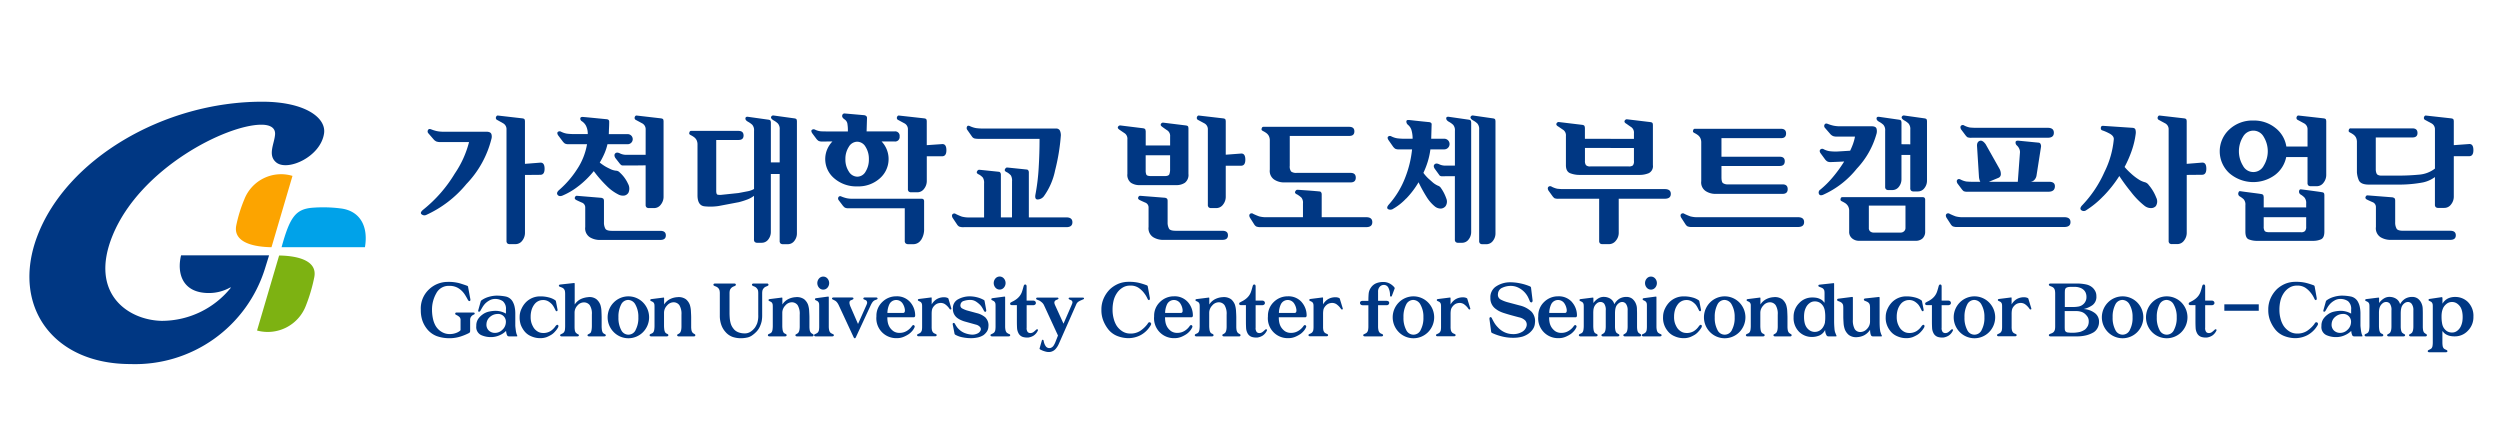 <svg xmlns="http://www.w3.org/2000/svg" width="193" height="34" viewBox="0 0 193 34">
  <g id="그룹_285" data-name="그룹 285" transform="translate(-807 -2547)">
    <g id="그룹_280" data-name="그룹 280" transform="translate(0 935)">
      <path id="패스_1927" data-name="패스 1927" d="M310.732,34.771c-2.65,0-5.759-2.078-3.886-6.619,2.131-5.166,8.759-8.525,11.475-8.525.68,0,1.08.243,1.057.727-.034.712-.606,1.617.092,2.187.875.71,3.442-.44,3.691-2.256.163-1.2-1.479-2.433-4.785-2.433-7.61,0-15.124,4.443-17.364,10.4-2,5.315,1.155,9.853,7.2,9.853A10.5,10.5,0,0,0,318.6,30.728l.315-1.017h-6.794c-.33,1.34.064,2.911,2.146,2.911A3.343,3.343,0,0,0,315.9,32.2c.051-.029.072.011.039.042a6.838,6.838,0,0,1-5.212,2.526" transform="translate(508.858 1602)" fill="#003783"/>
      <path id="패스_1928" data-name="패스 1928" d="M317.985,35.516a3.152,3.152,0,0,0,3.778-1.936,12.667,12.667,0,0,0,.639-2.167c.26-1.259-1.182-1.663-2.712-1.688Z" transform="translate(508.858 1602)" fill="#7db212"/>
      <path id="패스_1929" data-name="패스 1929" d="M326.315,29.086c.281-1.641-.4-2.835-1.912-3a10.662,10.662,0,0,0-2.112-.051c-1.331.1-1.772.726-2.411,3.048Z" transform="translate(508.858 1602)" fill="#00a2e9"/>
      <path id="패스_1930" data-name="패스 1930" d="M317,25.4a10.677,10.677,0,0,0-.622,2.02c-.21,1.129.96,1.633,2.723,1.666l1.621-5.507A3.047,3.047,0,0,0,317,25.4" transform="translate(508.858 1602)" fill="#fca400"/>
      <path id="패스_1931" data-name="패스 1931" d="M331.849,20.931a.652.652,0,0,1-.2-.135l-.44-.508a.213.213,0,0,1-.026-.248c.046-.086.128-.1.247-.054a2.881,2.881,0,0,0,.434.135,2.473,2.473,0,0,0,.529.048h3.331c.2.008.322.072.357.195a.634.634,0,0,1,0,.356,7.719,7.719,0,0,1-1.933,3.488,8.658,8.658,0,0,1-3.106,2.387.333.333,0,0,1-.356-.054q-.158-.129.157-.378a10.46,10.46,0,0,0,2.409-2.765,7.669,7.669,0,0,0,1.1-2.429h-2.189a.934.934,0,0,1-.309-.038m8,1.625c.216-.014.327.139.33.459s-.107.481-.33.481l-1.184.011v4.471a.969.969,0,0,1-.209.6.642.642,0,0,1-.524.269h-.43a.28.28,0,0,1-.2-.059.271.271,0,0,1-.063-.2V20a.516.516,0,0,0-.267-.486q-.267-.151-.445-.249a.172.172,0,0,1-.1-.221c.031-.09.082-.132.151-.124l1.876.216c.111.014.174.048.188.1a.541.541,0,0,1,.021.113v3.3Z" transform="translate(508.858 1602)" fill="#003783"/>
      <path id="패스_1932" data-name="패스 1932" d="M342.822,24.349a5.35,5.35,0,0,1-1.246.746q-.262.108-.388-.054c-.084-.109-.038-.238.136-.389a7.4,7.4,0,0,0,1.362-1.577,5.009,5.009,0,0,0,.775-1.944h-1.4a.61.61,0,0,1-.309-.049.864.864,0,0,1-.152-.145l-.377-.5c-.07-.123-.072-.209-.006-.259a.213.213,0,0,1,.236-.011,1.582,1.582,0,0,0,.456.151,4.49,4.49,0,0,0,.613.032h.995a1.343,1.343,0,0,0-.152-.669.931.931,0,0,0-.309-.324.235.235,0,0,1-.116-.2c0-.087.06-.13.179-.13.027,0,.248.02.659.059l1.164.114a.3.3,0,0,1,.183.059.2.2,0,0,1,.047.146c0,.065,0,.207-.011.427s-.014.394-.02.523H346.6a.389.389,0,1,1,0,.778h-1.561a4.129,4.129,0,0,1-.235.718,5.868,5.868,0,0,1-.362.7,4.827,4.827,0,0,0,.4.281c.108.064.232.129.372.194a1.309,1.309,0,0,0,.482.151.4.4,0,0,1,.293.141,2.643,2.643,0,0,1,.639.874.763.763,0,0,1,.032.681.471.471,0,0,1-.3.221.749.749,0,0,1-.482-.081,3.47,3.47,0,0,1-.911-.67,9.381,9.381,0,0,1-.985-1.133,7.1,7.1,0,0,1-1.163,1.144m1.75.918a.776.776,0,0,1,.105.038c.063.026.094.095.094.211v1.641a.976.976,0,0,0,.115.508c.07.1.241.151.513.151h3.719q.43,0,.43.351t-.43.351h-4.756a1.492,1.492,0,0,1-.66-.194.814.814,0,0,1-.377-.8V26.013a.394.394,0,0,0-.272-.378c-.182-.08-.315-.141-.4-.184q-.178-.087-.126-.216c.035-.086.087-.126.157-.119ZM347.987,20a.511.511,0,0,0-.283-.486l-.461-.248a.174.174,0,0,1-.1-.222c.031-.09.081-.131.151-.124l1.865.216c.112.015.175.048.189.1a.612.612,0,0,1,.021.114v5.843a.957.957,0,0,1-.21.6.637.637,0,0,1-.523.271h-.388a.28.28,0,0,1-.2-.06.265.265,0,0,1-.063-.2V22.762q-.357.01-.864.011h-.907a.183.183,0,0,1-.115-.033.958.958,0,0,1-.094-.086l-.346-.443a.418.418,0,0,1-.078-.189.2.2,0,0,1,.057-.178c.077-.08.2-.081.356-.006a1.082,1.082,0,0,0,.461.114h1.53Z" transform="translate(508.858 1602)" fill="#003783"/>
      <path id="패스_1933" data-name="패스 1933" d="M355.818,25.407a5.86,5.86,0,0,1-.634.2l-1.582.3a4.371,4.371,0,0,1-1.063.022q-.551-.056-.55-.864V21.184a.785.785,0,0,0-.073-.372.667.667,0,0,0-.189-.221,1.627,1.627,0,0,0-.246-.152c-.087-.043-.131-.086-.131-.129a.342.342,0,0,1,.031-.135.124.124,0,0,1,.126-.07h3.646q.387,0,.393.35c0,.235-.128.351-.393.351h-1.718v3.921q0,.27.1.3a.913.913,0,0,0,.278.016l1.341-.141.7-.134a1.579,1.579,0,0,0,.5-.178V20.1a.633.633,0,0,0-.136-.465,1.642,1.642,0,0,0-.335-.238c-.14-.079-.205-.167-.194-.264s.082-.135.215-.113l1.539.216q.168.021.189.1a.541.541,0,0,1,.021.113v3.089h.681V20.007a.65.65,0,0,0-.136-.47,1.513,1.513,0,0,0-.335-.243c-.161-.1-.224-.192-.189-.275a.177.177,0,0,1,.209-.1l1.572.217c.111.014.174.048.188.1a.541.541,0,0,1,.021.113V28.01a.928.928,0,0,1-.2.589.624.624,0,0,1-.513.253h-.356a.285.285,0,0,1-.2-.059.266.266,0,0,1-.063-.2V23.431h-.681V27.9a.928.928,0,0,1-.2.589.624.624,0,0,1-.513.253h-.325a.285.285,0,0,1-.2-.059.268.268,0,0,1-.063-.2V25.116a2.033,2.033,0,0,1-.529.291" transform="translate(508.858 1602)" fill="#003783"/>
      <path id="패스_1934" data-name="패스 1934" d="M361.647,20.925a.644.644,0,0,1-.314-.048.817.817,0,0,1-.157-.146l-.314-.421c-.1-.144-.109-.241-.032-.292a.228.228,0,0,1,.251,0,1.337,1.337,0,0,0,.435.119c.122.007.316.011.582.011h1.5a3.21,3.21,0,0,0-.041-.621.51.51,0,0,0-.2-.3c-.161-.108-.225-.216-.194-.324a.178.178,0,0,1,.215-.141l1.477.13a.351.351,0,0,1,.152.059.2.2,0,0,1,.068.168l-.032,1.026H367.2a.343.343,0,0,1,.393.389.347.347,0,0,1-.393.388H366.2a1.922,1.922,0,0,1,.4.621,1.979,1.979,0,0,1-.539,2.23,2.477,2.477,0,0,1-1.729.616,2.6,2.6,0,0,1-1.781-.616,1.938,1.938,0,0,1-.555-2.23,1.99,1.99,0,0,1,.409-.621Zm7.6,7.593a.706.706,0,0,1-.608.334h-.366a.324.324,0,0,1-.21-.059.242.242,0,0,1-.073-.2V26.077h-4.316a.625.625,0,0,1-.309-.048,1,1,0,0,1-.152-.146l-.335-.443a.206.206,0,0,1,0-.232.155.155,0,0,1,.193-.049,2.555,2.555,0,0,0,.446.146,2.067,2.067,0,0,0,.413.038h5.343a.225.225,0,0,1,.163.048.238.238,0,0,1,.047.167v2.1a1.491,1.491,0,0,1-.231.864m-5.578-5.276a.776.776,0,0,0,.654.394.739.739,0,0,0,.639-.394,1.738,1.738,0,0,0,.252-.956,1.717,1.717,0,0,0-.257-.956.755.755,0,0,0-.644-.394.764.764,0,0,0-.65.4,1.7,1.7,0,0,0-.261.95,1.664,1.664,0,0,0,.267.956m7.2-2.122c.216-.014.326.138.33.459s-.107.481-.33.481h-1.184v1.911a.966.966,0,0,1-.209.6.64.64,0,0,1-.524.27h-.461a.28.28,0,0,1-.2-.06.264.264,0,0,1-.063-.2V20a.511.511,0,0,0-.283-.486c-.189-.1-.342-.184-.461-.249a.172.172,0,0,1-.1-.221c.031-.09.082-.131.152-.124l1.938.216c.111.014.174.048.188.1a.538.538,0,0,1,.021.114v1.857Z" transform="translate(508.858 1602)" fill="#003783"/>
      <path id="패스_1935" data-name="패스 1935" d="M376.271,23.992a.783.783,0,0,0-.088-.448,1.148,1.148,0,0,0-.3-.243c-.154-.065-.206-.144-.157-.238s.108-.137.178-.129c.021,0,.2.018.545.054s.663.068.963.1a.149.149,0,0,1,.121.081.279.279,0,0,1,.036.124v3.489h2.892c.314,0,.471.125.471.378s-.157.377-.471.377h-7.909a.88.88,0,0,1-.367-.048.5.5,0,0,1-.157-.157l-.346-.518c-.063-.122-.063-.216,0-.281a.192.192,0,0,1,.251-.011,4.753,4.753,0,0,0,.461.2,2.2,2.2,0,0,0,.639.065h1.08V24.165a.771.771,0,0,0-.09-.448,1.139,1.139,0,0,0-.3-.243c-.154-.065-.206-.144-.157-.238s.108-.136.178-.129c.021,0,.2.018.545.054s.663.068.963.1a.149.149,0,0,1,.121.081.282.282,0,0,1,.037.124v3.316h.858ZM373.422,20.7a.358.358,0,0,1-.23-.14l-.388-.551a.232.232,0,0,1-.01-.227c.034-.086.111-.1.23-.043a1.81,1.81,0,0,0,.477.152,4.361,4.361,0,0,0,.6.033h5.584a.3.3,0,0,1,.288.171.9.9,0,0,1,.068.346,15.562,15.562,0,0,1-.445,2.711,5.167,5.167,0,0,1-.875,2.008.624.624,0,0,1-.45.238c-.182.015-.245-.119-.189-.4a15.851,15.851,0,0,0,.246-2.042q.068-1.122.068-2.235h-4.63a2.2,2.2,0,0,1-.346-.022" transform="translate(508.858 1602)" fill="#003783"/>
      <path id="패스_1936" data-name="패스 1936" d="M388.475,21.228v-.681a.517.517,0,0,0-.193-.464c-.13-.087-.253-.173-.372-.259s-.185-.148-.157-.227a.186.186,0,0,1,.178-.13l1.749.216c.112.015.175.049.189.1a.541.541,0,0,1,.021.113v3.532a.763.763,0,0,1-.272.68,1.171,1.171,0,0,1-.671.184h-2.828a1.169,1.169,0,0,1-.671-.184.761.761,0,0,1-.272-.68V20.763a.517.517,0,0,0-.194-.464c-.129-.087-.257-.173-.382-.259s-.185-.148-.158-.227a.19.19,0,0,1,.179-.13l1.749.216c.119.015.185.056.2.124s.021.107.021.114v1.091Zm-.387,4.039a.641.641,0,0,1,.1.038c.063.025.094.095.094.21v1.642a.974.974,0,0,0,.115.507q.1.151.513.152h3.6c.286,0,.43.116.43.351s-.144.35-.43.35h-4.661a1.475,1.475,0,0,1-.66-.194.812.812,0,0,1-.378-.8V26.012a.394.394,0,0,0-.272-.378c-.182-.079-.314-.141-.4-.184q-.178-.086-.126-.216c.035-.086.088-.125.158-.118Zm-1.5-3.283v1.177a.781.781,0,0,0,.052.319c.035.075.157.113.367.113h1.048c.2,0,.323-.047.361-.141a1.1,1.1,0,0,0,.057-.4V21.984Zm7.364-.13c.216-.015.327.139.33.459s-.107.481-.33.481H392.77v2.4a.961.961,0,0,1-.209.6.639.639,0,0,1-.524.27h-.387a.285.285,0,0,1-.2-.06.268.268,0,0,1-.062-.2V20a.512.512,0,0,0-.283-.486q-.282-.15-.461-.248a.174.174,0,0,1-.1-.221c.032-.09.083-.132.152-.125l1.865.217c.112.014.174.048.188.1a.541.541,0,0,1,.021.113v2.593Z" transform="translate(508.858 1602)" fill="#003783"/>
      <path id="패스_1937" data-name="패스 1937" d="M398.731,25.71a.64.64,0,0,0-.115-.449,1.922,1.922,0,0,0-.324-.243c-.154-.065-.207-.144-.158-.237s.108-.137.179-.13c.027,0,.244.015.649.043s.758.058,1.058.087a.149.149,0,0,1,.121.081.279.279,0,0,1,.036.124v1.782h3.436q.471,0,.471.383t-.471.384h-8.119a.873.873,0,0,1-.366-.049.49.49,0,0,1-.158-.157l-.335-.529c-.063-.122-.063-.216,0-.28a.192.192,0,0,1,.252-.011,4.918,4.918,0,0,0,.456.194,2.134,2.134,0,0,0,.634.065h2.754Zm-.906-2.463a.646.646,0,0,0,.414.1h4.169c.266,0,.4.123.4.367s-.133.368-.4.368h-5.2a1.368,1.368,0,0,1-.686-.211.8.8,0,0,1-.351-.772V20.871a.785.785,0,0,0-.073-.372.681.681,0,0,0-.189-.222,1.573,1.573,0,0,0-.246-.151c-.087-.043-.131-.087-.131-.13a.324.324,0,0,1,.032-.134.123.123,0,0,1,.126-.071h6.61q.4,0,.4.351t-.388.351h-4.6v2.3a.636.636,0,0,0,.11.454" transform="translate(508.858 1602)" fill="#003783"/>
      <path id="패스_1938" data-name="패스 1938" d="M406.693,25.327a4.312,4.312,0,0,1-.984.783.384.384,0,0,1-.414.032c-.1-.072-.076-.195.078-.367a6.757,6.757,0,0,0,1.252-2.068,8.217,8.217,0,0,0,.529-2.176h-.995a.621.621,0,0,1-.309-.049.872.872,0,0,1-.152-.146l-.377-.54c-.07-.122-.072-.209-.005-.259a.211.211,0,0,1,.235-.011,1.533,1.533,0,0,0,.456.151,4.314,4.314,0,0,0,.613.033h.576a2.363,2.363,0,0,0-.094-.686.854.854,0,0,0-.273-.394.32.32,0,0,1-.115-.232c-.007-.1.053-.142.179-.135q.03,0,.513.054t1.026.107a.323.323,0,0,1,.188.06.161.161,0,0,1,.043.146l-.032,1.08h1.027a.411.411,0,0,1,0,.821h-1.089a5.733,5.733,0,0,1-.2.933,6.642,6.642,0,0,1-.34.881,3.047,3.047,0,0,0,.382.437c.115.1.229.2.34.3a1.681,1.681,0,0,0,.4.254.414.414,0,0,1,.231.178,3.142,3.142,0,0,1,.408.794.623.623,0,0,1-.052.61.512.512,0,0,1-.356.184.73.73,0,0,1-.493-.184,2.972,2.972,0,0,1-.628-.74,11.256,11.256,0,0,1-.607-1.107,6.645,6.645,0,0,1-.954,1.259m2.755-1.723a.268.268,0,0,1-.125-.027.2.2,0,0,1-.084-.081l-.336-.464a.428.428,0,0,1-.078-.179.188.188,0,0,1,.057-.167c.078-.079.2-.083.352-.011a1.083,1.083,0,0,0,.455.108h.765V20.1a.632.632,0,0,0-.136-.464,1.569,1.569,0,0,0-.335-.238c-.14-.079-.2-.168-.2-.265s.083-.135.216-.113l1.5.216c.112.015.175.048.189.1a.57.57,0,0,1,.022.114V27.9a.927.927,0,0,1-.2.589.625.625,0,0,1-.513.254h-.283a.279.279,0,0,1-.2-.06.264.264,0,0,1-.063-.2V23.6Zm3.929-4.471c.112.014.174.048.188.1a.536.536,0,0,1,.021.114V28.01a.933.933,0,0,1-.2.589.626.626,0,0,1-.514.254h-.283a.28.28,0,0,1-.2-.06.265.265,0,0,1-.063-.2V20.007a.649.649,0,0,0-.136-.469,1.467,1.467,0,0,0-.336-.243c-.16-.1-.223-.193-.188-.275a.176.176,0,0,1,.209-.1Z" transform="translate(508.858 1602)" fill="#003783"/>
      <path id="패스_1939" data-name="패스 1939" d="M423.109,27.978a.933.933,0,0,1-.221.6.665.665,0,0,1-.534.27h-.493a.284.284,0,0,1-.2-.059.268.268,0,0,1-.064-.2V25.342h-3.111a.8.8,0,0,1-.335-.038.908.908,0,0,1-.136-.134l-.336-.465c-.062-.122-.062-.216,0-.281a.2.2,0,0,1,.253-.011,1.762,1.762,0,0,0,.429.157,4.357,4.357,0,0,0,.608.027h7.688q.473,0,.472.373t-.472.372h-3.55Zm1.173-7.258v-.432a.517.517,0,0,0-.194-.464c-.13-.087-.253-.173-.372-.26-.133-.072-.186-.147-.157-.226a.188.188,0,0,1,.178-.13l1.8.216c.111.014.175.049.189.1a.592.592,0,0,1,.02.113v3.11a.6.6,0,0,1-.319.621,1.834,1.834,0,0,1-.718.135h-4.62a1.976,1.976,0,0,1-.727-.129q-.332-.129-.331-.627V20.5a.517.517,0,0,0-.193-.464c-.13-.087-.257-.173-.383-.26-.133-.071-.185-.147-.157-.227a.186.186,0,0,1,.178-.129l1.8.216c.12.015.186.056.2.124s.021.106.021.114v.842Zm-3.782.7v.994a.544.544,0,0,0,.078.334.437.437,0,0,0,.341.1h2.954a.494.494,0,0,0,.324-.076.482.482,0,0,0,.085-.346v-1Z" transform="translate(508.858 1602)" fill="#003783"/>
      <path id="패스_1940" data-name="패스 1940" d="M437.419,27.146q0,.378-.472.378h-8.161a.866.866,0,0,1-.366-.049.488.488,0,0,1-.157-.157l-.335-.518c-.064-.122-.064-.216,0-.28a.191.191,0,0,1,.251-.011,4.913,4.913,0,0,0,.455.194,2.147,2.147,0,0,0,.634.065h7.679q.473,0,.472.378m-6.38-3.467c0,.238.036.389.11.454a.642.642,0,0,0,.414.1h4.189q.4,0,.4.367t-.4.367h-5.237a1.371,1.371,0,0,1-.686-.21.8.8,0,0,1-.351-.773V21.023a.785.785,0,0,0-.074-.373.667.667,0,0,0-.188-.222,1.621,1.621,0,0,0-.246-.151c-.088-.043-.131-.086-.131-.129a.343.343,0,0,1,.031-.135.124.124,0,0,1,.126-.071h6.631q.4,0,.4.362t-.388.362h-4.6V22.1h4.494q.4,0,.393.357t-.393.356h-4.494Z" transform="translate(508.858 1602)" fill="#003783"/>
      <path id="패스_1941" data-name="패스 1941" d="M441.211,21.06a3.3,3.3,0,0,0,.136-.513h-1.372a.908.908,0,0,1-.309-.038.644.644,0,0,1-.2-.134l-.441-.507a.216.216,0,0,1-.026-.25c.046-.085.127-.1.247-.054a2.887,2.887,0,0,0,.434.136,2.4,2.4,0,0,0,.529.049h2.451c.2.007.32.07.352.189a.747.747,0,0,1,.005.361,6.421,6.421,0,0,1-1.53,2.722,6.954,6.954,0,0,1-2.608,2.019c-.167.064-.275.038-.319-.081a.262.262,0,0,1,.109-.319,7.258,7.258,0,0,0,.975-.972,10.147,10.147,0,0,0,.869-1.2c-.125.007-.323.017-.592.028l-.434.017a.556.556,0,0,1-.278-.05.7.7,0,0,1-.162-.146l-.367-.5c-.07-.115-.074-.2-.011-.269a.21.21,0,0,1,.252-.033,1.453,1.453,0,0,0,.43.151,3.758,3.758,0,0,0,.575.033c.021,0,.179-.01.472-.028s.485-.029.576-.036a5.528,5.528,0,0,0,.241-.579m5.337,7.36a.774.774,0,0,1-.518.174h-4.4a.815.815,0,0,1-.5-.179.638.638,0,0,1-.236-.546V26.3a.737.737,0,0,0-.079-.372.745.745,0,0,0-.193-.222,2.142,2.142,0,0,0-.262-.151c-.091-.043-.137-.086-.137-.129a.378.378,0,0,1,.027-.136c.017-.046.06-.07.131-.07h6.169a.223.223,0,0,1,.163.049.233.233,0,0,1,.048.167V27.88a.7.7,0,0,1-.216.54m-4.028-.555a.407.407,0,0,0,.273.09h2.074a.379.379,0,0,0,.267-.1.34.34,0,0,0,.11-.264V25.872h-2.828v1.717a.351.351,0,0,0,.1.276m3.1-6.724V20.007a.652.652,0,0,0-.135-.469,1.489,1.489,0,0,0-.336-.243c-.161-.1-.223-.192-.188-.275a.175.175,0,0,1,.209-.1l1.529.215c.112.015.175.049.189.1a.535.535,0,0,1,.021.112v4.59a.921.921,0,0,1-.2.588.622.622,0,0,1-.513.254h-.315a.28.28,0,0,1-.2-.059.265.265,0,0,1-.063-.2V21.962h-.68V23.83a.932.932,0,0,1-.2.59.623.623,0,0,1-.513.252h-.283a.282.282,0,0,1-.2-.059.265.265,0,0,1-.063-.2V20.1a.63.63,0,0,0-.136-.464,1.541,1.541,0,0,0-.335-.237c-.14-.079-.2-.167-.193-.264s.081-.135.214-.114l1.5.216c.111.015.175.049.189.1a.532.532,0,0,1,.021.113v1.684Z" transform="translate(508.858 1602)" fill="#003783"/>
      <path id="패스_1942" data-name="패스 1942" d="M457.984,27.146c0,.252-.159.378-.473.378h-8.244a.882.882,0,0,1-.367-.049.5.5,0,0,1-.157-.157l-.335-.518c-.062-.122-.062-.216,0-.28a.192.192,0,0,1,.252-.011,4.8,4.8,0,0,0,.456.194,2.135,2.135,0,0,0,.633.065h7.762c.314,0,.473.126.473.378m-3.9-5.379a.6.6,0,0,0-.064-.3.743.743,0,0,0-.188-.248.3.3,0,0,1-.089-.227c0-.1.075-.144.235-.13l1.551.152a.175.175,0,0,1,.156.134.353.353,0,0,1,.021.2l-.344,2.2a.655.655,0,0,1-.164.34.471.471,0,0,1-.3.146h1.436q.473,0,.445.384t-.5.383h-6.2a.793.793,0,0,1-.335-.038.908.908,0,0,1-.136-.134l-.356-.476c-.063-.122-.063-.216,0-.28s.146-.069.252-.011a1.583,1.583,0,0,0,.439.151,5.936,5.936,0,0,0,.618.021h.46a.77.77,0,0,1-.067-.172,1.194,1.194,0,0,1-.036-.206l-.147-2.343c-.021-.223.041-.367.188-.432s.3.018.472.248L452.484,23a.832.832,0,0,1,.124.448.3.3,0,0,1-.2.286l-.723.3h2.231ZM456.7,20.25c0,.256-.156.384-.471.384h-5.866a.807.807,0,0,1-.335-.038.835.835,0,0,1-.136-.135l-.357-.476c-.062-.122-.062-.215,0-.28a.193.193,0,0,1,.252-.011,1.565,1.565,0,0,0,.44.151,5.581,5.581,0,0,0,.618.022h5.384c.315,0,.471.128.471.383" transform="translate(508.858 1602)" fill="#003783"/>
      <path id="패스_1943" data-name="패스 1943" d="M460.523,25.137a7,7,0,0,1-1.326,1.091.306.306,0,0,1-.382-.005c-.108-.09-.078-.222.09-.394a8.945,8.945,0,0,0,1.7-2.549,7.112,7.112,0,0,0,.723-2.538q.01-.27-.393-.465a3.4,3.4,0,0,0-.508-.216c-.077-.028-.111-.1-.1-.2s.066-.153.177-.146l2.253.151c.14.007.221.059.246.156a.815.815,0,0,1,.016.309,6.4,6.4,0,0,1-.31,1.306,8.666,8.666,0,0,1-.549,1.253l.01.011a4.926,4.926,0,0,0,.477.486,4.1,4.1,0,0,0,.581.453,1.6,1.6,0,0,0,.477.222.529.529,0,0,1,.319.221,3.348,3.348,0,0,1,.577.967.652.652,0,0,1-.032.664.5.5,0,0,1-.372.151.809.809,0,0,1-.518-.194,6.03,6.03,0,0,1-1.037-1.07,14.094,14.094,0,0,1-.88-1.2l-.011-.011a9.473,9.473,0,0,1-1.22,1.544m7.61-2.581q.326-.021.33.459t-.33.481l-1.183.011v4.471a.963.963,0,0,1-.21.6.64.64,0,0,1-.524.269h-.4a.282.282,0,0,1-.2-.059.266.266,0,0,1-.063-.2V20a.51.51,0,0,0-.283-.486c-.188-.1-.342-.184-.46-.249a.174.174,0,0,1-.1-.221c.032-.09.082-.132.152-.124l1.875.216q.168.021.189.1a.541.541,0,0,1,.021.113v3.3Z" transform="translate(508.858 1602)" fill="#003783"/>
      <path id="패스_1944" data-name="패스 1944" d="M476.284,21.314V20a.512.512,0,0,0-.283-.486l-.462-.249a.173.173,0,0,1-.1-.221c.032-.09.083-.132.152-.125l1.927.217q.168.021.189.1a.543.543,0,0,1,.021.113V23.5a.964.964,0,0,1-.21.606.637.637,0,0,1-.523.269h-.45a.281.281,0,0,1-.2-.059.269.269,0,0,1-.062-.2V22.124h-1.646a2.292,2.292,0,0,1-.863,1.382,2.83,2.83,0,0,1-3.531-.14,2.292,2.292,0,0,1,0-3.369,2.6,2.6,0,0,1,1.849-.692,2.634,2.634,0,0,1,1.713.573,2.247,2.247,0,0,1,.843,1.436Zm-.105,4.7V25.72a.667.667,0,0,0-.131-.469,1.355,1.355,0,0,0-.278-.222.26.26,0,0,1-.141-.27c.018-.108.071-.154.163-.14.237.029.552.07.947.124s.606.085.634.092c.111.014.175.048.189.1a.538.538,0,0,1,.021.114V27.88c0,.325-.09.524-.267.6a1.463,1.463,0,0,1-.572.113h-4.431a1.706,1.706,0,0,1-.565-.113c-.175-.069-.262-.268-.262-.6V25.839a.613.613,0,0,0-.136-.459,1.8,1.8,0,0,0-.283-.21.235.235,0,0,1-.126-.271c.028-.107.076-.154.147-.14.195.029.5.071.922.124s.642.085.67.092c.119.015.185.056.2.124s.021.107.021.114v.8ZM471.3,22.794a.9.9,0,0,0,1.6,0,2.138,2.138,0,0,0,0-2.231.909.909,0,0,0-1.6,0,2.138,2.138,0,0,0,0,2.231m1.6,3.974v.724a.577.577,0,0,0,.073.334c.049.065.161.1.336.1h2.451a.411.411,0,0,0,.324-.087.472.472,0,0,0,.095-.335v-.734Z" transform="translate(508.858 1602)" fill="#003783"/>
      <path id="패스_1945" data-name="패스 1945" d="M485.067,24.106a10.079,10.079,0,0,1-1.786.145h-2.263c-.44,0-.7-.124-.791-.372a1.909,1.909,0,0,1-.131-.578V20.99a.789.789,0,0,0-.073-.373.668.668,0,0,0-.189-.221,1.537,1.537,0,0,0-.245-.151c-.088-.044-.132-.087-.132-.13a.333.333,0,0,1,.031-.135.125.125,0,0,1,.126-.07h4.766c.259,0,.39.118.393.351s-.127.351-.393.351h-2.828v2.5c.014.2.062.327.142.378a.534.534,0,0,0,.319.064h1.007a16.378,16.378,0,0,0,1.853-.07,2.3,2.3,0,0,0,1.247-.469V20a.511.511,0,0,0-.283-.486q-.282-.15-.461-.248a.172.172,0,0,1-.1-.221c.031-.09.081-.131.151-.124l1.938.215c.111.015.175.049.189.1a.524.524,0,0,1,.021.112v1.858l1.184-.087c.217-.014.326.139.329.459s-.106.481-.329.481h-1.184V25.18a.956.956,0,0,1-.21.6.637.637,0,0,1-.523.27h-.461a.283.283,0,0,1-.2-.059.268.268,0,0,1-.063-.2V23.668a2.364,2.364,0,0,1-1.053.438m-2.215,1.128a.857.857,0,0,1,.1.038c.064.025.1.1.1.21v1.675a.964.964,0,0,0,.115.507q.1.151.513.151H487.3q.43,0,.43.351t-.43.351h-4.7a1.492,1.492,0,0,1-.66-.194.811.811,0,0,1-.377-.8V25.979a.4.4,0,0,0-.273-.378c-.181-.079-.313-.14-.4-.183-.119-.058-.161-.13-.126-.217s.088-.125.158-.118Z" transform="translate(508.858 1602)" fill="#003783"/>
      <path id="패스_1946" data-name="패스 1946" d="M334.755,34.14a.067.067,0,0,1,.032.066.082.082,0,0,1-.06.076.618.618,0,0,0-.124.069.522.522,0,0,0-.111.123.422.422,0,0,0-.055.242v.831a.2.2,0,0,1-.023.1.165.165,0,0,1-.051.056,4.273,4.273,0,0,1-.682.281,2.823,2.823,0,0,1-1.019.122,2.792,2.792,0,0,1-.817-.164,1.769,1.769,0,0,1-.753-.566,2.173,2.173,0,0,1-.335-.607,2.458,2.458,0,0,1-.129-.847,2.017,2.017,0,0,1,.642-1.59,2.085,2.085,0,0,1,1.414-.569,3.274,3.274,0,0,1,.923.1c.229.069.427.135.6.2a.126.126,0,0,1,.054.038.109.109,0,0,1,.02.069l.172.925a.2.2,0,0,1,0,.092.092.092,0,0,1-.046.053.081.081,0,0,1-.075-.012.212.212,0,0,1-.068-.076c-.057-.109-.118-.216-.181-.321a1.933,1.933,0,0,0-.186-.264,1.58,1.58,0,0,0-.4-.337,1.289,1.289,0,0,0-.687-.161,1.067,1.067,0,0,0-.988.576,2.521,2.521,0,0,0-.329,1.275,3.218,3.218,0,0,0,.068.658,1.941,1.941,0,0,0,.206.569,1.317,1.317,0,0,0,.479.479,1.181,1.181,0,0,0,.587.164,1.406,1.406,0,0,0,.61-.123c.17-.082.254-.15.254-.2v-.742a.326.326,0,0,0-.079-.246.872.872,0,0,0-.161-.12c-.038-.021-.076-.041-.114-.059a.091.091,0,0,1-.058-.086.075.075,0,0,1,.032-.069.221.221,0,0,1,.106-.019h1.225a.283.283,0,0,1,.112.016" transform="translate(508.858 1602)" fill="#003783"/>
      <path id="패스_1947" data-name="패스 1947" d="M337.989,35.657a.927.927,0,0,0,.075.23.2.2,0,0,1,.014.054c0,.018-.012.028-.043.028h-.59a.2.2,0,0,1-.089-.019.176.176,0,0,1-.065-.063,1.11,1.11,0,0,1-.049-.142,1.6,1.6,0,0,1-.032-.2,1.474,1.474,0,0,1-.452.315,1.612,1.612,0,0,1-.7.164,1.828,1.828,0,0,1-.776-.158.683.683,0,0,1-.37-.7.932.932,0,0,1,.141-.538,1.367,1.367,0,0,1,.335-.343,1.279,1.279,0,0,1,.521-.233,2.591,2.591,0,0,1,.5-.056,1.631,1.631,0,0,1,.791.214v-.3a.762.762,0,0,0-.241-.658,1.024,1.024,0,0,0-.613-.173.865.865,0,0,0-.446.129,1.367,1.367,0,0,0-.333.261,1.93,1.93,0,0,0-.194.271c-.058.1-.107.182-.149.258a.227.227,0,0,1-.052.05.083.083,0,0,1-.068.019.072.072,0,0,1-.041-.041.124.124,0,0,1,0-.072l.189-.68a.139.139,0,0,1,.029-.056l.023-.026a1.789,1.789,0,0,1,.555-.27,2.35,2.35,0,0,1,.613-.1,3.669,3.669,0,0,1,.679.063.806.806,0,0,1,.6.459,1.382,1.382,0,0,1,.123.36,2.433,2.433,0,0,1,.049.528v.642c0,.067,0,.142,0,.224s.009.166.02.255c.015.125.029.223.04.292m-1.065-.179a.811.811,0,0,0,.275-.554.611.611,0,0,0-.155-.485.6.6,0,0,0-.51-.188.9.9,0,0,0-.555.223.746.746,0,0,0-.275.545.614.614,0,0,0,.178.509.68.68,0,0,0,.487.183.8.8,0,0,0,.555-.233" transform="translate(508.858 1602)" fill="#003783"/>
      <path id="패스_1948" data-name="패스 1948" d="M341.251,35.175a.182.182,0,0,1-.026.1,1.464,1.464,0,0,1-.232.317,1.282,1.282,0,0,1-.283.249,2.747,2.747,0,0,1-.364.183,1.441,1.441,0,0,1-.535.082,1.7,1.7,0,0,1-.671-.151,1.3,1.3,0,0,1-.555-.441,1.82,1.82,0,0,1-.244-.453,1.8,1.8,0,0,1-.083-.592,1.459,1.459,0,0,1,.158-.661,1.74,1.74,0,0,1,.352-.5,1.582,1.582,0,0,1,.5-.321,1.544,1.544,0,0,1,.579-.107,2.529,2.529,0,0,1,.679.085,1.466,1.466,0,0,1,.484.217.12.12,0,0,1,.028.028.11.11,0,0,1,.023.054l.126.655a.184.184,0,0,1-.011.069.078.078,0,0,1-.04.038.085.085,0,0,1-.058-.01.109.109,0,0,1-.045-.053q-.064-.132-.123-.243a1.683,1.683,0,0,0-.141-.211,1.4,1.4,0,0,0-.266-.226.8.8,0,0,0-.461-.12.826.826,0,0,0-.659.353,1.37,1.37,0,0,0-.2.4,1.819,1.819,0,0,0-.074.547,1.486,1.486,0,0,0,.069.494,1.806,1.806,0,0,0,.172.356.972.972,0,0,0,.283.27.766.766,0,0,0,.375.12,1.041,1.041,0,0,0,.619-.135,1.316,1.316,0,0,0,.407-.4.3.3,0,0,1,.083-.075.078.078,0,0,1,.089-.007.1.1,0,0,1,.048.082" transform="translate(508.858 1602)" fill="#003783"/>
      <path id="패스_1949" data-name="패스 1949" d="M344.865,35.811a.081.081,0,0,1,.043.075.064.064,0,0,1-.037.063.191.191,0,0,1-.089.02h-1.157a.189.189,0,0,1-.089-.02.064.064,0,0,1-.037-.063.076.076,0,0,1,.04-.072l.1-.053q.041-.026.075-.051a.177.177,0,0,0,.057-.088.861.861,0,0,0,.046-.2,1.862,1.862,0,0,0,.017-.252v-.887a1.2,1.2,0,0,0-.166-.727.556.556,0,0,0-.464-.211.652.652,0,0,0-.481.239.794.794,0,0,0-.224.56v1.026c0,.1,0,.185.012.265a.555.555,0,0,0,.046.188.258.258,0,0,0,.069.088.676.676,0,0,1,.062.051c.035.021.066.039.1.053a.075.075,0,0,1,.043.072.064.064,0,0,1-.037.063.179.179,0,0,1-.083.02h-1.2a.189.189,0,0,1-.089-.02.064.064,0,0,1-.037-.063.081.081,0,0,1,.045-.075c.031-.017.064-.034.1-.05s.059-.034.086-.051a.269.269,0,0,0,.08-.088.389.389,0,0,0,.06-.188,2.268,2.268,0,0,0,.015-.265V32.7a1.312,1.312,0,0,0-.015-.21.345.345,0,0,0-.066-.161.31.31,0,0,0-.12-.107,1.126,1.126,0,0,0-.149-.063.624.624,0,0,1-.086-.035.074.074,0,0,1-.046-.072.068.068,0,0,1,.032-.066.268.268,0,0,1,.083-.022l1.037-.113a.055.055,0,0,1,.051.009.061.061,0,0,1,.017.048v1.6a1.18,1.18,0,0,1,.493-.431,1.673,1.673,0,0,1,.527-.135.881.881,0,0,1,.653.154,1.039,1.039,0,0,1,.309.437,1.809,1.809,0,0,1,.083.513c.01.213.015.362.015.45v.674a2.181,2.181,0,0,0,.014.258.611.611,0,0,0,.049.2.249.249,0,0,0,.063.091.585.585,0,0,0,.063.048.845.845,0,0,1,.1.05" transform="translate(508.858 1602)" fill="#003783"/>
      <path id="패스_1950" data-name="패스 1950" d="M347.784,33.35a1.633,1.633,0,0,1,0,2.291,1.589,1.589,0,0,1-2.26,0,1.624,1.624,0,0,1,0-2.291,1.589,1.589,0,0,1,2.26,0m-.573,2.121a1.941,1.941,0,0,0,.212-.976,1.887,1.887,0,0,0-.221-.966.648.648,0,0,0-.564-.374.615.615,0,0,0-.552.371,2.008,2.008,0,0,0-.2.969,1.964,1.964,0,0,0,.209.976.612.612,0,0,0,1.12,0" transform="translate(508.858 1602)" fill="#003783"/>
      <path id="패스_1951" data-name="패스 1951" d="M351.782,35.805a.083.083,0,0,1,.04.076.078.078,0,0,1-.037.068.117.117,0,0,1-.083.02h-1.157a.168.168,0,0,1-.089-.023.069.069,0,0,1-.037-.065.076.076,0,0,1,.043-.073l.1-.054.06-.05a.231.231,0,0,0,.06-.088.64.64,0,0,0,.052-.179,1.439,1.439,0,0,0,.017-.211v-.932a1.273,1.273,0,0,0-.163-.736.547.547,0,0,0-.467-.221.667.667,0,0,0-.484.249.811.811,0,0,0-.232.57v1.013a2.072,2.072,0,0,0,.017.239.63.63,0,0,0,.052.208.261.261,0,0,0,.062.091.444.444,0,0,0,.069.047.46.46,0,0,1,.1.051.088.088,0,0,1,.034.076.069.069,0,0,1-.037.065.168.168,0,0,1-.089.023h-1.2a.157.157,0,0,1-.083-.023.069.069,0,0,1-.037-.065.089.089,0,0,1,.043-.079.442.442,0,0,1,.1-.048.4.4,0,0,0,.092-.053.245.245,0,0,0,.069-.079.546.546,0,0,0,.057-.2,1.982,1.982,0,0,0,.017-.258V33.721q0-.119-.006-.189a.341.341,0,0,0-.04-.132.238.238,0,0,0-.068-.078.424.424,0,0,0-.086-.047.69.69,0,0,0-.081-.038.07.07,0,0,1-.045-.069.061.061,0,0,1,.028-.06.226.226,0,0,1,.086-.022l.9-.113c.019-.005.033,0,.04.009a.075.075,0,0,1,.012.047v.479a1.152,1.152,0,0,1,.5-.438,1.451,1.451,0,0,1,.524-.129.958.958,0,0,1,.661.163,1.022,1.022,0,0,1,.3.428,1.878,1.878,0,0,1,.086.514c.012.212.018.361.018.449v.731a1.5,1.5,0,0,0,.014.208.552.552,0,0,0,.049.176.377.377,0,0,0,.065.091.4.4,0,0,0,.061.047c.038.021.07.04.1.057" transform="translate(508.858 1602)" fill="#003783"/>
      <path id="패스_1952" data-name="패스 1952" d="M357.432,31.912a.072.072,0,0,1,.037.066.083.083,0,0,1-.04.076.765.765,0,0,1-.1.05.592.592,0,0,0-.149.072.531.531,0,0,0-.1.1.444.444,0,0,0-.078.157,1.067,1.067,0,0,0-.02.233v1.624a2.59,2.59,0,0,1-.037.5,1.986,1.986,0,0,1-.111.352,1.463,1.463,0,0,1-.273.441,2.283,2.283,0,0,1-.381.327,1.026,1.026,0,0,1-.4.157,2.27,2.27,0,0,1-.424.044,1.982,1.982,0,0,1-.653-.1,1.323,1.323,0,0,1-.562-.393,1.61,1.61,0,0,1-.315-.538,2.126,2.126,0,0,1-.114-.721V32.664a1.067,1.067,0,0,0-.02-.233.483.483,0,0,0-.072-.157.494.494,0,0,0-.106-.1.662.662,0,0,0-.146-.072.677.677,0,0,1-.109-.05.085.085,0,0,1-.04-.076.072.072,0,0,1,.037-.066.17.17,0,0,1,.089-.022h1.484a.155.155,0,0,1,.086.022.073.073,0,0,1,.034.066.085.085,0,0,1-.037.076.661.661,0,0,1-.1.05.671.671,0,0,0-.147.072.515.515,0,0,0-.105.1.428.428,0,0,0-.078.157,1.067,1.067,0,0,0-.02.233v1.5c0,.106.005.226.014.363a2.236,2.236,0,0,0,.061.387,1.217,1.217,0,0,0,.134.327,1.706,1.706,0,0,0,.169.22.909.909,0,0,0,.35.208,1.358,1.358,0,0,0,.435.069.811.811,0,0,0,.493-.151,1.344,1.344,0,0,0,.315-.309,1.947,1.947,0,0,0,.163-.317,1.865,1.865,0,0,0,.083-.658V32.664a1.256,1.256,0,0,0-.017-.233.37.37,0,0,0-.081-.157.53.53,0,0,0-.1-.1.583.583,0,0,0-.148-.072.731.731,0,0,1-.1-.05.084.084,0,0,1-.039-.076.072.072,0,0,1,.037-.066.164.164,0,0,1,.088-.022h1.037a.17.17,0,0,1,.089.022" transform="translate(508.858 1602)" fill="#003783"/>
      <path id="패스_1953" data-name="패스 1953" d="M360.912,35.805a.083.083,0,0,1,.04.076.078.078,0,0,1-.037.068.117.117,0,0,1-.083.02h-1.157a.168.168,0,0,1-.089-.023.069.069,0,0,1-.037-.065.076.076,0,0,1,.043-.073l.1-.054.06-.05a.231.231,0,0,0,.06-.088.608.608,0,0,0,.052-.179,1.439,1.439,0,0,0,.017-.211v-.932a1.273,1.273,0,0,0-.163-.736.547.547,0,0,0-.467-.221.667.667,0,0,0-.484.249.811.811,0,0,0-.232.57v1.013a2.065,2.065,0,0,0,.017.239.654.654,0,0,0,.052.208.261.261,0,0,0,.062.091.447.447,0,0,0,.069.047.459.459,0,0,1,.1.051.088.088,0,0,1,.034.076.069.069,0,0,1-.037.065.168.168,0,0,1-.089.023h-1.2a.157.157,0,0,1-.083-.023.069.069,0,0,1-.037-.065.089.089,0,0,1,.043-.079.442.442,0,0,1,.1-.048.4.4,0,0,0,.092-.053.245.245,0,0,0,.069-.079.546.546,0,0,0,.057-.2,1.982,1.982,0,0,0,.017-.258V33.721q0-.119-.006-.189a.341.341,0,0,0-.04-.132.238.238,0,0,0-.068-.078.424.424,0,0,0-.086-.047.69.69,0,0,0-.081-.038.069.069,0,0,1-.045-.069.061.061,0,0,1,.028-.06.226.226,0,0,1,.086-.022l.9-.113c.019-.005.033,0,.04.009a.076.076,0,0,1,.012.047v.479a1.152,1.152,0,0,1,.5-.438,1.451,1.451,0,0,1,.524-.129.958.958,0,0,1,.661.163,1.022,1.022,0,0,1,.3.428,1.879,1.879,0,0,1,.086.514c.012.212.018.361.018.449v.731a1.5,1.5,0,0,0,.014.208.55.55,0,0,0,.049.176.377.377,0,0,0,.065.091.4.4,0,0,0,.061.047c.038.021.07.04.1.057" transform="translate(508.858 1602)" fill="#003783"/>
      <path id="패스_1954" data-name="패스 1954" d="M362.473,35.808a.076.076,0,0,1,.042.072.071.071,0,0,1-.037.066.168.168,0,0,1-.089.022h-1.271a.17.17,0,0,1-.089-.022.071.071,0,0,1-.037-.066.075.075,0,0,1,.046-.072l.1-.047.089-.051a.273.273,0,0,0,.083-.088.4.4,0,0,0,.06-.183,1.968,1.968,0,0,0,.014-.22V33.646q0-.114-.006-.177a.3.3,0,0,0-.04-.125.266.266,0,0,0-.068-.082.4.4,0,0,0-.086-.051l-.08-.041a.07.07,0,0,1-.046-.066.067.067,0,0,1,.031-.066.269.269,0,0,1,.083-.022l.9-.12c.02,0,.033,0,.041.01a.084.084,0,0,1,.011.047v2.273a1.305,1.305,0,0,0,.02.216.523.523,0,0,0,.06.18.264.264,0,0,0,.084.088l.082.051a1.05,1.05,0,0,1,.107.047M362.02,31.5a.539.539,0,0,1,0,.711.429.429,0,0,1-.648,0,.539.539,0,0,1,0-.711.429.429,0,0,1,.648,0" transform="translate(508.858 1602)" fill="#003783"/>
      <path id="패스_1955" data-name="패스 1955" d="M365.858,32.988a.066.066,0,0,1,.009.107.152.152,0,0,1-.063.034c-.019.009-.048.019-.086.032a.379.379,0,0,0-.1.05.512.512,0,0,0-.135.139,1.635,1.635,0,0,0-.112.195l-1.151,2.48c-.027.063-.056.093-.089.091s-.063-.032-.094-.091l-1.123-2.417a1.57,1.57,0,0,0-.1-.189.9.9,0,0,0-.1-.126.366.366,0,0,0-.094-.075c-.036-.021-.072-.04-.106-.057s-.076-.038-.1-.05a.072.072,0,0,1-.006-.126.174.174,0,0,1,.086-.019h1.415a.223.223,0,0,1,.083.015.06.06,0,0,1,.037.06.077.077,0,0,1-.043.07c-.029.016-.062.033-.1.05a.407.407,0,0,0-.086.035.171.171,0,0,0-.069.091.368.368,0,0,0,0,.176,1.246,1.246,0,0,0,.078.233l.572,1.315.631-1.416a1.23,1.23,0,0,0,.057-.144.226.226,0,0,0,.005-.151.19.19,0,0,0-.079-.117.948.948,0,0,0-.1-.047.34.34,0,0,1-.072-.032.06.06,0,0,1-.031-.056.067.067,0,0,1,.031-.06.12.12,0,0,1,.072-.022h.893a.12.12,0,0,1,.072.022" transform="translate(508.858 1602)" fill="#003783"/>
      <path id="패스_1956" data-name="패스 1956" d="M368.409,33.324a1.553,1.553,0,0,1,.384,1.045.132.132,0,0,1-.031.088.1.1,0,0,1-.078.038h-2.039a1.912,1.912,0,0,0,.043.435,1.181,1.181,0,0,0,.129.32,1.123,1.123,0,0,0,.3.318.817.817,0,0,0,.481.129,1.032,1.032,0,0,0,.55-.151,1.269,1.269,0,0,0,.395-.371.2.2,0,0,1,.074-.069.072.072,0,0,1,.086.006.115.115,0,0,1,.052.069.147.147,0,0,1-.017.1,1.049,1.049,0,0,1-.186.283,1.369,1.369,0,0,1-.25.227,2.342,2.342,0,0,1-.4.214,1.339,1.339,0,0,1-.525.1,1.53,1.53,0,0,1-1.575-1.687,1.457,1.457,0,0,1,.459-1.111,1.506,1.506,0,0,1,1.065-.431,1.35,1.35,0,0,1,1.082.447m-.412.718a.806.806,0,0,0,.006-.107,1.114,1.114,0,0,0-.16-.476.589.589,0,0,0-1.043.035,1.633,1.633,0,0,0-.149.668h1.206a.147.147,0,0,0,.094-.032.164.164,0,0,0,.046-.088" transform="translate(508.858 1602)" fill="#003783"/>
      <path id="패스_1957" data-name="패스 1957" d="M371.583,33.8c.015.046.005.076-.031.088a.088.088,0,0,1-.1-.038,1.389,1.389,0,0,0-.366-.374.621.621,0,0,0-.464-.073.588.588,0,0,0-.249.107.871.871,0,0,0-.227.258.608.608,0,0,0-.063.2,1.839,1.839,0,0,0-.017.252v1a1.372,1.372,0,0,0,.017.251.436.436,0,0,0,.058.145.286.286,0,0,0,.083.091.54.54,0,0,0,.088.048.74.74,0,0,1,.1.047.077.077,0,0,1,.041.072.072.072,0,0,1-.038.066.153.153,0,0,1-.082.022h-1.272a.156.156,0,0,1-.083-.022.071.071,0,0,1-.037-.066.076.076,0,0,1,.042-.072c.029-.015.063-.031.1-.047l.089-.051a.273.273,0,0,0,.083-.088.366.366,0,0,0,.06-.154,1.78,1.78,0,0,0,.014-.249v-1.5c0-.079,0-.143-.006-.189a.316.316,0,0,0-.04-.132.244.244,0,0,0-.069-.079.42.42,0,0,0-.086-.047.675.675,0,0,0-.08-.038.069.069,0,0,1-.046-.069.064.064,0,0,1,.029-.06.259.259,0,0,1,.08-.022l.906-.113a.038.038,0,0,1,.04.009.088.088,0,0,1,.011.047v.479a1.163,1.163,0,0,1,.341-.375,1.061,1.061,0,0,1,.409-.16,1.125,1.125,0,0,1,.229-.016.667.667,0,0,1,.241.048.2.2,0,0,1,.054.034.106.106,0,0,1,.032.072Z" transform="translate(508.858 1602)" fill="#003783"/>
      <path id="패스_1958" data-name="패스 1958" d="M374.226,34.524a.844.844,0,0,1,.221.689.719.719,0,0,1-.146.422,1.154,1.154,0,0,1-.238.239,1.385,1.385,0,0,1-.407.17,2.362,2.362,0,0,1-.59.063,3.3,3.3,0,0,1-.6-.063,1.8,1.8,0,0,1-.581-.207.188.188,0,0,1-.029-.026.117.117,0,0,1-.023-.044l-.143-.73a.1.1,0,0,1,.014-.072.082.082,0,0,1,.054-.035.068.068,0,0,1,.058.016.209.209,0,0,1,.052.06,2.316,2.316,0,0,0,.157.255,1.474,1.474,0,0,0,.2.21,1.3,1.3,0,0,0,.4.243,1.886,1.886,0,0,0,.441.11.922.922,0,0,0,.556-.088.454.454,0,0,0,.235-.265.265.265,0,0,0-.069-.239.6.6,0,0,0-.3-.17l-.9-.251a2,2,0,0,1-.243-.092,1.408,1.408,0,0,1-.249-.135.856.856,0,0,1-.39-.774.753.753,0,0,1,.41-.709,1.861,1.861,0,0,1,.9-.223,2.3,2.3,0,0,1,.55.072,2.111,2.111,0,0,1,.533.211.285.285,0,0,1,.028.022.084.084,0,0,1,.023.048l.132.73a.132.132,0,0,1-.018.072.094.094,0,0,1-.045.041.071.071,0,0,1-.055-.013.182.182,0,0,1-.054-.05,2.973,2.973,0,0,0-.149-.271,1.139,1.139,0,0,0-.172-.22,2.056,2.056,0,0,0-.286-.23.806.806,0,0,0-.47-.135,1.541,1.541,0,0,0-.481.076.345.345,0,0,0-.263.3.257.257,0,0,0,.151.289,1.949,1.949,0,0,0,.347.145l.762.208a1.58,1.58,0,0,1,.684.349" transform="translate(508.858 1602)" fill="#003783"/>
      <path id="패스_1959" data-name="패스 1959" d="M376.088,35.808a.076.076,0,0,1,.042.072.071.071,0,0,1-.037.066.168.168,0,0,1-.089.022h-1.271a.17.17,0,0,1-.089-.022.071.071,0,0,1-.037-.066.075.075,0,0,1,.046-.072l.1-.047.089-.051a.273.273,0,0,0,.083-.088.4.4,0,0,0,.06-.183,1.968,1.968,0,0,0,.014-.22V33.646q0-.114-.006-.177a.3.3,0,0,0-.04-.125.266.266,0,0,0-.068-.082.4.4,0,0,0-.086-.051l-.08-.041a.07.07,0,0,1-.046-.066.067.067,0,0,1,.031-.066.269.269,0,0,1,.083-.022l.9-.12c.02,0,.033,0,.041.01a.084.084,0,0,1,.011.047v2.273a1.305,1.305,0,0,0,.02.216.524.524,0,0,0,.06.18.265.265,0,0,0,.084.088l.082.051a1.05,1.05,0,0,1,.107.047m-.453-4.312a.539.539,0,0,1,0,.711.429.429,0,0,1-.648,0,.539.539,0,0,1,0-.711.429.429,0,0,1,.648,0" transform="translate(508.858 1602)" fill="#003783"/>
      <path id="패스_1960" data-name="패스 1960" d="M378.247,35.43c.033.032.034.072,0,.123a.921.921,0,0,1-.315.359,1.062,1.062,0,0,1-.4.145,1.229,1.229,0,0,1-.395-.035.579.579,0,0,1-.378-.318.962.962,0,0,1-.1-.384c-.009-.147-.014-.332-.014-.554V33.558h-.367a.215.215,0,0,1-.111-.026.086.086,0,0,1-.043-.081.108.108,0,0,1,.054-.1l.112-.063a1.738,1.738,0,0,0,.272-.158,1.282,1.282,0,0,0,.272-.245,1.145,1.145,0,0,0,.189-.318c.038-.1.084-.255.138-.456a.328.328,0,0,1,.04-.1.094.094,0,0,1,.086-.047.087.087,0,0,1,.085.044.209.209,0,0,1,.024.1v1.1h.521a.2.2,0,0,1,.137.051.167.167,0,0,1,.058.132.142.142,0,0,1-.064.125.221.221,0,0,1-.131.045H377.4v1.731a.482.482,0,0,0,.085.346.291.291,0,0,0,.2.075.4.4,0,0,0,.227-.069,1.647,1.647,0,0,0,.2-.17c.061-.058.108-.072.14-.041" transform="translate(508.858 1602)" fill="#003783"/>
      <path id="패스_1961" data-name="패스 1961" d="M381.8,32.988a.063.063,0,0,1,.028.053.058.058,0,0,1-.019.044.168.168,0,0,1-.06.032c-.046.021-.081.036-.1.044s-.055.023-.1.044a1.42,1.42,0,0,0-.155.085.493.493,0,0,0-.172.223l-1.328,3.009a1.52,1.52,0,0,1-.264.422.716.716,0,0,1-.384.22.851.851,0,0,1-.361-.016,1.848,1.848,0,0,1-.435-.166l-.037-.029c-.013-.01-.018-.03-.014-.06l.172-.6a.126.126,0,0,1,.031-.05.043.043,0,0,1,.043-.013.067.067,0,0,1,.049.035.25.25,0,0,1,.02.06,1.076,1.076,0,0,0,.088.283.737.737,0,0,0,.1.157.333.333,0,0,0,.174.1.342.342,0,0,0,.175-.006.441.441,0,0,0,.235-.189,1.623,1.623,0,0,0,.132-.258l.2-.51-1.077-2.335a.63.63,0,0,0-.143-.2,1.254,1.254,0,0,0-.166-.129.343.343,0,0,0-.1-.053q-.063-.022-.12-.048a.124.124,0,0,1-.06-.034.069.069,0,0,1-.021-.047.07.07,0,0,1,.029-.06.1.1,0,0,1,.063-.022h1.535a.147.147,0,0,1,.069.015.058.058,0,0,1,.029.054.052.052,0,0,1-.024.047.31.31,0,0,1-.051.029.732.732,0,0,0-.126.056.2.2,0,0,0-.092.088.228.228,0,0,0-.02.145.708.708,0,0,0,.049.145l.653,1.435.613-1.41c.023-.054.043-.107.063-.157a.207.207,0,0,0,0-.151.159.159,0,0,0-.089-.092c-.048-.023-.091-.043-.129-.059a.251.251,0,0,1-.043-.032.06.06,0,0,1,.006-.094.105.105,0,0,1,.066-.019h1.008a.1.1,0,0,1,.063.022" transform="translate(508.858 1602)" fill="#003783"/>
      <path id="패스_1962" data-name="패스 1962" d="M387.008,34.961a.2.2,0,0,1-.017.12.235.235,0,0,1-.035.062,2,2,0,0,1-.778.74,2.074,2.074,0,0,1-.94.223,2.407,2.407,0,0,1-.808-.154,1.676,1.676,0,0,1-.761-.569,2.671,2.671,0,0,1-.355-.636,2.2,2.2,0,0,1-.143-.825,2.1,2.1,0,0,1,.2-.941,2.306,2.306,0,0,1,.464-.657,2.212,2.212,0,0,1,.659-.422,2.082,2.082,0,0,1,.79-.145,3.245,3.245,0,0,1,.8.082q.312.081.6.189a.111.111,0,0,1,.04.031.129.129,0,0,1,.029.07l.16.887a.428.428,0,0,1-.008.094.109.109,0,0,1-.043.057.089.089,0,0,1-.072-.019.211.211,0,0,1-.055-.076,2.192,2.192,0,0,0-.165-.305,2.8,2.8,0,0,0-.189-.248,1.953,1.953,0,0,0-.341-.3,1.115,1.115,0,0,0-.668-.17,1.059,1.059,0,0,0-.572.16,1.382,1.382,0,0,0-.424.406,1.8,1.8,0,0,0-.261.576,2.929,2.929,0,0,0-.083.733,2.561,2.561,0,0,0,.092.693,1.9,1.9,0,0,0,.223.528,1.49,1.49,0,0,0,.45.438,1.115,1.115,0,0,0,.6.167,1.354,1.354,0,0,0,.768-.205,2.3,2.3,0,0,0,.549-.513.525.525,0,0,0,.035-.05.172.172,0,0,1,.1-.1.133.133,0,0,1,.091.007.111.111,0,0,1,.052.075" transform="translate(508.858 1602)" fill="#003783"/>
      <path id="패스_1963" data-name="패스 1963" d="M389.848,33.324a1.553,1.553,0,0,1,.384,1.045.132.132,0,0,1-.031.088.1.1,0,0,1-.078.038h-2.039a1.911,1.911,0,0,0,.043.435,1.179,1.179,0,0,0,.129.32,1.123,1.123,0,0,0,.3.318.817.817,0,0,0,.481.129,1.032,1.032,0,0,0,.55-.151,1.269,1.269,0,0,0,.395-.371.2.2,0,0,1,.074-.069.072.072,0,0,1,.086.006.115.115,0,0,1,.052.069.147.147,0,0,1-.017.1,1.049,1.049,0,0,1-.186.283,1.369,1.369,0,0,1-.25.227,2.342,2.342,0,0,1-.4.214,1.339,1.339,0,0,1-.525.1,1.53,1.53,0,0,1-1.575-1.687,1.457,1.457,0,0,1,.459-1.111,1.506,1.506,0,0,1,1.065-.431,1.35,1.35,0,0,1,1.082.447m-.412.718a.806.806,0,0,0,.006-.107,1.114,1.114,0,0,0-.16-.476.589.589,0,0,0-1.043.035,1.633,1.633,0,0,0-.149.668H389.3a.147.147,0,0,0,.094-.032.164.164,0,0,0,.046-.088" transform="translate(508.858 1602)" fill="#003783"/>
      <path id="패스_1964" data-name="패스 1964" d="M393.87,35.805a.085.085,0,0,1,.04.076.077.077,0,0,1-.036.068.12.12,0,0,1-.084.02h-1.158a.173.173,0,0,1-.089-.023.07.07,0,0,1-.036-.065.076.076,0,0,1,.043-.073l.1-.054.06-.05a.23.23,0,0,0,.06-.088.579.579,0,0,0,.051-.179,1.312,1.312,0,0,0,.017-.211v-.932a1.274,1.274,0,0,0-.162-.736.547.547,0,0,0-.467-.221.667.667,0,0,0-.484.249.811.811,0,0,0-.232.57v1.013a2.065,2.065,0,0,0,.017.239.654.654,0,0,0,.052.208.261.261,0,0,0,.062.091.447.447,0,0,0,.069.047.459.459,0,0,1,.1.051.088.088,0,0,1,.034.076.069.069,0,0,1-.037.065.168.168,0,0,1-.089.023h-1.2a.157.157,0,0,1-.083-.023.069.069,0,0,1-.037-.065.089.089,0,0,1,.043-.079.441.441,0,0,1,.1-.048.4.4,0,0,0,.092-.053.245.245,0,0,0,.069-.079.546.546,0,0,0,.057-.2,1.987,1.987,0,0,0,.017-.258V33.721q0-.119-.006-.189a.342.342,0,0,0-.04-.132.239.239,0,0,0-.068-.078.423.423,0,0,0-.086-.047.617.617,0,0,0-.081-.038.069.069,0,0,1-.045-.069.061.061,0,0,1,.028-.06.226.226,0,0,1,.086-.022l.9-.113c.019-.005.033,0,.04.009a.076.076,0,0,1,.012.047v.479a1.152,1.152,0,0,1,.5-.438,1.451,1.451,0,0,1,.524-.129.962.962,0,0,1,.662.163,1.041,1.041,0,0,1,.295.428,1.963,1.963,0,0,1,.085.514c.013.212.018.361.018.449v.731a1.676,1.676,0,0,0,.014.208.578.578,0,0,0,.049.176.328.328,0,0,0,.066.091.447.447,0,0,0,.059.047c.039.021.072.04.1.057" transform="translate(508.858 1602)" fill="#003783"/>
      <path id="패스_1965" data-name="패스 1965" d="M395.93,35.43c.031.032.032.072,0,.123a.921.921,0,0,1-.315.359,1.068,1.068,0,0,1-.4.145,1.221,1.221,0,0,1-.394-.035.582.582,0,0,1-.38-.318.962.962,0,0,1-.1-.384c-.009-.147-.014-.332-.014-.554V33.558h-.367a.224.224,0,0,1-.112-.026.085.085,0,0,1-.042-.081.109.109,0,0,1,.054-.1l.112-.063a1.739,1.739,0,0,0,.272-.158,1.332,1.332,0,0,0,.272-.245,1.14,1.14,0,0,0,.188-.318c.039-.1.085-.255.138-.456a.43.43,0,0,1,.04-.1.1.1,0,0,1,.086-.047.088.088,0,0,1,.086.044.221.221,0,0,1,.023.1v1.1h.521a.2.2,0,0,1,.138.051.166.166,0,0,1,.057.132.143.143,0,0,1-.063.125.224.224,0,0,1-.132.045h-.521v1.731a.481.481,0,0,0,.086.346.287.287,0,0,0,.2.075.389.389,0,0,0,.226-.069,1.576,1.576,0,0,0,.2-.17c.062-.058.108-.072.142-.041" transform="translate(508.858 1602)" fill="#003783"/>
      <path id="패스_1966" data-name="패스 1966" d="M398.631,33.324a1.552,1.552,0,0,1,.383,1.045.132.132,0,0,1-.032.088.1.1,0,0,1-.076.038h-2.04a1.912,1.912,0,0,0,.043.435,1.148,1.148,0,0,0,.129.32,1.123,1.123,0,0,0,.3.318.819.819,0,0,0,.481.129,1.026,1.026,0,0,0,.549-.151,1.273,1.273,0,0,0,.4-.371.2.2,0,0,1,.074-.069.072.072,0,0,1,.086.006.115.115,0,0,1,.052.069.138.138,0,0,1-.018.1,1.021,1.021,0,0,1-.185.283,1.4,1.4,0,0,1-.25.227,2.343,2.343,0,0,1-.4.214,1.338,1.338,0,0,1-.525.1,1.53,1.53,0,0,1-1.575-1.687,1.46,1.46,0,0,1,.458-1.111,1.51,1.51,0,0,1,1.066-.431,1.355,1.355,0,0,1,1.083.447m-.413.718a1.015,1.015,0,0,0,.006-.107,1.114,1.114,0,0,0-.16-.476.589.589,0,0,0-1.043.035,1.633,1.633,0,0,0-.149.668h1.2a.152.152,0,0,0,.1-.032.169.169,0,0,0,.045-.088" transform="translate(508.858 1602)" fill="#003783"/>
      <path id="패스_1967" data-name="패스 1967" d="M401.8,33.8c.016.046.005.076-.031.088a.088.088,0,0,1-.1-.038,1.389,1.389,0,0,0-.366-.374.622.622,0,0,0-.465-.073.589.589,0,0,0-.248.107.869.869,0,0,0-.226.258.565.565,0,0,0-.063.2,1.685,1.685,0,0,0-.018.252v1a1.266,1.266,0,0,0,.018.251.434.434,0,0,0,.056.145.326.326,0,0,0,.083.091.6.6,0,0,0,.089.048.74.74,0,0,1,.1.047.077.077,0,0,1,.041.072.073.073,0,0,1-.037.066.16.16,0,0,1-.084.022h-1.271a.156.156,0,0,1-.083-.022.072.072,0,0,1-.038-.066.076.076,0,0,1,.044-.072c.029-.015.062-.031.1-.047l.088-.051a.253.253,0,0,0,.083-.088.341.341,0,0,0,.06-.154,1.616,1.616,0,0,0,.015-.249v-1.5c0-.079,0-.143-.006-.189a.3.3,0,0,0-.04-.132.253.253,0,0,0-.068-.079.455.455,0,0,0-.087-.047.675.675,0,0,0-.08-.038.068.068,0,0,1-.045-.069.063.063,0,0,1,.028-.06.259.259,0,0,1,.08-.022l.9-.113a.037.037,0,0,1,.04.009.08.08,0,0,1,.012.047v.479a1.175,1.175,0,0,1,.341-.375,1.067,1.067,0,0,1,.409-.16,1.136,1.136,0,0,1,.23-.016.666.666,0,0,1,.24.048.216.216,0,0,1,.055.034.115.115,0,0,1,.031.072Z" transform="translate(508.858 1602)" fill="#003783"/>
      <path id="패스_1968" data-name="패스 1968" d="M405.6,32.828a.088.088,0,0,1-.034.053.078.078,0,0,1-.064.016.073.073,0,0,1-.04-.047.228.228,0,0,1-.011-.066,1.206,1.206,0,0,0-.135-.589.381.381,0,0,0-.34-.2.425.425,0,0,0-.312.135.536.536,0,0,0-.135.394v.7h.664a.254.254,0,0,1,.132.037.129.129,0,0,1,.063.12.167.167,0,0,1-.058.132.2.2,0,0,1-.137.05h-.664v1.662a1.224,1.224,0,0,0,.02.217.472.472,0,0,0,.06.179.329.329,0,0,0,.08.092.424.424,0,0,0,.086.047c.042.017.076.033.1.047a.078.078,0,0,1,.04.073.073.073,0,0,1-.034.066.155.155,0,0,1-.086.022H403.51a.171.171,0,0,1-.089-.022.074.074,0,0,1-.037-.066.075.075,0,0,1,.046-.073l.1-.047.088-.05a.267.267,0,0,0,.083-.089.4.4,0,0,0,.063-.182,1.48,1.48,0,0,0,.017-.22V33.564h-.452a.2.2,0,0,1-.135-.05.165.165,0,0,1-.06-.132.129.129,0,0,1,.063-.12.254.254,0,0,1,.132-.037h.452c0-.219.008-.407.023-.567a.954.954,0,0,1,.178-.46.919.919,0,0,1,.418-.336,1.435,1.435,0,0,1,.515-.092,1.027,1.027,0,0,1,.519.123,1.232,1.232,0,0,1,.34.274c.008.013.018.028.029.047a.07.07,0,0,1,.006.06Z" transform="translate(508.858 1602)" fill="#003783"/>
      <path id="패스_1969" data-name="패스 1969" d="M408.39,33.35a1.631,1.631,0,0,1,0,2.291,1.589,1.589,0,0,1-2.26,0,1.626,1.626,0,0,1,0-2.291,1.589,1.589,0,0,1,2.26,0m-.573,2.121a1.941,1.941,0,0,0,.212-.976,1.877,1.877,0,0,0-.221-.966.647.647,0,0,0-.564-.374.617.617,0,0,0-.553.371,2.02,2.02,0,0,0-.2.969,1.964,1.964,0,0,0,.209.976.612.612,0,0,0,1.12,0" transform="translate(508.858 1602)" fill="#003783"/>
      <path id="패스_1970" data-name="패스 1970" d="M411.644,33.8c.016.046,0,.076-.031.088a.088.088,0,0,1-.1-.038,1.389,1.389,0,0,0-.366-.374.622.622,0,0,0-.465-.073.589.589,0,0,0-.248.107.869.869,0,0,0-.226.258.565.565,0,0,0-.063.2,1.685,1.685,0,0,0-.018.252v1a1.266,1.266,0,0,0,.018.251.415.415,0,0,0,.057.145.325.325,0,0,0,.082.091.6.6,0,0,0,.089.048.74.74,0,0,1,.1.047.077.077,0,0,1,.041.072.073.073,0,0,1-.037.066.16.16,0,0,1-.084.022h-1.271a.156.156,0,0,1-.083-.022A.072.072,0,0,1,409,35.88a.076.076,0,0,1,.044-.072c.029-.015.062-.031.1-.047l.088-.051a.253.253,0,0,0,.083-.088.341.341,0,0,0,.06-.154,1.616,1.616,0,0,0,.015-.249v-1.5c0-.079,0-.143-.006-.189a.3.3,0,0,0-.04-.132.253.253,0,0,0-.068-.079.478.478,0,0,0-.086-.047.781.781,0,0,0-.081-.038.068.068,0,0,1-.045-.069.063.063,0,0,1,.028-.06.259.259,0,0,1,.08-.022l.9-.113a.037.037,0,0,1,.04.009.08.08,0,0,1,.012.047v.479a1.174,1.174,0,0,1,.341-.375,1.067,1.067,0,0,1,.409-.16,1.141,1.141,0,0,1,.23-.016.666.666,0,0,1,.24.048.216.216,0,0,1,.055.034.115.115,0,0,1,.031.072Z" transform="translate(508.858 1602)" fill="#003783"/>
      <path id="패스_1971" data-name="패스 1971" d="M416.361,34.049a1.057,1.057,0,0,1,.278.881.933.933,0,0,1-.172.5,1.412,1.412,0,0,1-.287.3,1.652,1.652,0,0,1-.518.261,2.715,2.715,0,0,1-.758.085,3.4,3.4,0,0,1-.823-.107,4.079,4.079,0,0,1-.753-.264l-.043-.035a.084.084,0,0,1-.026-.066l-.131-.969a.222.222,0,0,1,.011-.1.071.071,0,0,1,.058-.048.07.07,0,0,1,.071.016.229.229,0,0,1,.054.079,3.691,3.691,0,0,0,.186.346,1.845,1.845,0,0,0,.267.34,1.592,1.592,0,0,0,.544.393,1.516,1.516,0,0,0,.556.129,1.337,1.337,0,0,0,.793-.182.726.726,0,0,0,.318-.41.476.476,0,0,0-.1-.459.95.95,0,0,0-.463-.239c-.256-.067-.472-.125-.645-.173s-.366-.106-.575-.173a2.766,2.766,0,0,1-.295-.12,1.621,1.621,0,0,1-.255-.157A1,1,0,0,1,413.2,33a.991.991,0,0,1,.483-.916,1.957,1.957,0,0,1,1.028-.292,3.785,3.785,0,0,1,.828.091,3.878,3.878,0,0,1,.713.223.152.152,0,0,1,.054.038.106.106,0,0,1,.032.063l.12.982a.213.213,0,0,1-.017.1.12.12,0,0,1-.057.054.092.092,0,0,1-.08-.016.141.141,0,0,1-.063-.079c-.042-.109-.092-.22-.149-.333a1.71,1.71,0,0,0-.264-.365,1.683,1.683,0,0,0-.409-.312,1.331,1.331,0,0,0-.684-.167,1.542,1.542,0,0,0-.6.136.542.542,0,0,0-.35.487.411.411,0,0,0,.22.435,2.586,2.586,0,0,0,.491.195l.968.258a1.957,1.957,0,0,1,.9.472" transform="translate(508.858 1602)" fill="#003783"/>
      <path id="패스_1972" data-name="패스 1972" d="M419.5,33.324a1.552,1.552,0,0,1,.383,1.045.137.137,0,0,1-.031.088.1.1,0,0,1-.077.038h-2.04a1.912,1.912,0,0,0,.043.435,1.148,1.148,0,0,0,.129.32,1.123,1.123,0,0,0,.3.318.819.819,0,0,0,.481.129,1.026,1.026,0,0,0,.549-.151,1.272,1.272,0,0,0,.4-.371.2.2,0,0,1,.074-.069.072.072,0,0,1,.086.006.115.115,0,0,1,.052.069.138.138,0,0,1-.018.1,1.021,1.021,0,0,1-.185.283,1.4,1.4,0,0,1-.25.227,2.343,2.343,0,0,1-.4.214,1.338,1.338,0,0,1-.525.1,1.53,1.53,0,0,1-1.575-1.687,1.46,1.46,0,0,1,.458-1.111,1.51,1.51,0,0,1,1.066-.431,1.355,1.355,0,0,1,1.083.447m-.413.718a1.024,1.024,0,0,0,.006-.107,1.114,1.114,0,0,0-.16-.476.589.589,0,0,0-1.043.035,1.633,1.633,0,0,0-.149.668h1.2a.152.152,0,0,0,.1-.032.162.162,0,0,0,.045-.088" transform="translate(508.858 1602)" fill="#003783"/>
      <path id="패스_1973" data-name="패스 1973" d="M424.8,35.805a.085.085,0,0,1,.04.076.078.078,0,0,1-.037.068.118.118,0,0,1-.083.02h-1.129a.168.168,0,0,1-.089-.023.078.078,0,0,1,0-.135.816.816,0,0,0,.1-.057c.026-.021.049-.038.069-.053a.229.229,0,0,0,.056-.085.607.607,0,0,0,.052-.179,1.312,1.312,0,0,0,.017-.211V33.973a.809.809,0,0,0-.125-.506.368.368,0,0,0-.287-.155.463.463,0,0,0-.3.117.628.628,0,0,0-.2.28,1.149,1.149,0,0,0-.049.223,2.164,2.164,0,0,0-.015.249v1.045a1.314,1.314,0,0,0,.018.211.64.64,0,0,0,.051.179.194.194,0,0,0,.063.085.468.468,0,0,1,.063.047l.1.057a.082.082,0,0,1,.043.076.069.069,0,0,1-.038.065.165.165,0,0,1-.088.023H421.9a.171.171,0,0,1-.089-.023.069.069,0,0,1-.037-.065.076.076,0,0,1,.043-.073c.028-.015.06-.033.094-.054s.045-.033.066-.05a.23.23,0,0,0,.06-.088.606.606,0,0,0,.052-.179,1.439,1.439,0,0,0,.017-.211V33.973a.831.831,0,0,0-.12-.529.375.375,0,0,0-.287-.132.44.44,0,0,0-.3.123.7.7,0,0,0-.194.274.873.873,0,0,0-.052.223,2.456,2.456,0,0,0-.011.249v.988a2.041,2.041,0,0,0,.016.239.713.713,0,0,0,.052.208.238.238,0,0,0,.064.091.361.361,0,0,0,.068.047.426.426,0,0,1,.1.051.088.088,0,0,1,.034.076.07.07,0,0,1-.036.065.173.173,0,0,1-.089.023h-1.2a.16.16,0,0,1-.083-.023.069.069,0,0,1-.037-.065.09.09,0,0,1,.042-.079.43.43,0,0,1,.1-.048.39.39,0,0,0,.091-.053.223.223,0,0,0,.069-.079.527.527,0,0,0,.057-.2,1.823,1.823,0,0,0,.018-.258V33.721q0-.119-.006-.189a.341.341,0,0,0-.04-.132.24.24,0,0,0-.069-.078.423.423,0,0,0-.086-.047.667.667,0,0,0-.08-.038.069.069,0,0,1-.046-.069.062.062,0,0,1,.029-.06.22.22,0,0,1,.085-.022l.906-.113a.051.051,0,0,1,.04.012.065.065,0,0,1,.011.044v.365a1.261,1.261,0,0,1,.387-.362.8.8,0,0,1,.478-.11.933.933,0,0,1,.455.145.709.709,0,0,1,.295.421,1.124,1.124,0,0,1,.4-.431,1.049,1.049,0,0,1,.536-.135.737.737,0,0,1,.438.132.949.949,0,0,1,.307.434,1.013,1.013,0,0,1,.066.337c0,.132.008.255.008.369v1.032a1.578,1.578,0,0,0,.015.211.531.531,0,0,0,.049.179.242.242,0,0,0,.065.085c.021.015.041.031.06.047.039.021.071.04.1.057" transform="translate(508.858 1602)" fill="#003783"/>
      <path id="패스_1974" data-name="패스 1974" d="M426.372,35.808a.076.076,0,0,1,.044.072.072.072,0,0,1-.038.066.168.168,0,0,1-.089.022h-1.271a.171.171,0,0,1-.089-.022.071.071,0,0,1-.037-.066.075.075,0,0,1,.045-.072l.1-.047.089-.051a.273.273,0,0,0,.083-.088.379.379,0,0,0,.06-.183,1.754,1.754,0,0,0,.014-.22V33.646c0-.076,0-.135-.005-.177a.332.332,0,0,0-.04-.125.268.268,0,0,0-.069-.082.381.381,0,0,0-.087-.051L425,33.17a.07.07,0,0,1-.045-.066.067.067,0,0,1,.031-.066.269.269,0,0,1,.083-.022l.9-.12c.019,0,.032,0,.04.01a.084.084,0,0,1,.011.047v2.273a1.2,1.2,0,0,0,.02.216.5.5,0,0,0,.061.18.253.253,0,0,0,.083.088l.082.051a.935.935,0,0,1,.106.047M425.92,31.5a.539.539,0,0,1,0,.711.429.429,0,0,1-.648,0,.539.539,0,0,1,0-.711.429.429,0,0,1,.648,0" transform="translate(508.858 1602)" fill="#003783"/>
      <path id="패스_1975" data-name="패스 1975" d="M429.523,35.175a.189.189,0,0,1-.025.1,1.533,1.533,0,0,1-.232.317,1.305,1.305,0,0,1-.284.249,2.747,2.747,0,0,1-.364.183,1.443,1.443,0,0,1-.536.082,1.69,1.69,0,0,1-.669-.151,1.3,1.3,0,0,1-.556-.441,1.576,1.576,0,0,1-.327-1.045,1.471,1.471,0,0,1,.157-.661,1.761,1.761,0,0,1,.353-.5,1.582,1.582,0,0,1,.5-.321,1.544,1.544,0,0,1,.579-.107,2.529,2.529,0,0,1,.679.085,1.466,1.466,0,0,1,.484.217.12.12,0,0,1,.028.028.11.11,0,0,1,.023.054l.127.655a.163.163,0,0,1-.013.069.076.076,0,0,1-.039.038.087.087,0,0,1-.058-.01.116.116,0,0,1-.046-.053q-.063-.132-.123-.243a1.483,1.483,0,0,0-.14-.211,1.382,1.382,0,0,0-.267-.226.8.8,0,0,0-.46-.12.826.826,0,0,0-.347.085.816.816,0,0,0-.312.268,1.37,1.37,0,0,0-.2.4,1.819,1.819,0,0,0-.074.547,1.486,1.486,0,0,0,.069.494,1.75,1.75,0,0,0,.172.356.984.984,0,0,0,.283.27.77.77,0,0,0,.376.12,1.035,1.035,0,0,0,.617-.135,1.3,1.3,0,0,0,.407-.4.335.335,0,0,1,.084-.075.076.076,0,0,1,.088-.007.1.1,0,0,1,.049.082" transform="translate(508.858 1602)" fill="#003783"/>
      <path id="패스_1976" data-name="패스 1976" d="M432.419,33.35a1.631,1.631,0,0,1,0,2.291,1.589,1.589,0,0,1-2.26,0,1.626,1.626,0,0,1,0-2.291,1.589,1.589,0,0,1,2.26,0m-.573,2.121a1.941,1.941,0,0,0,.212-.976,1.877,1.877,0,0,0-.221-.966.647.647,0,0,0-.564-.374.617.617,0,0,0-.553.371,2.02,2.02,0,0,0-.2.969,1.964,1.964,0,0,0,.209.976.612.612,0,0,0,1.12,0" transform="translate(508.858 1602)" fill="#003783"/>
      <path id="패스_1977" data-name="패스 1977" d="M436.416,35.805a.083.083,0,0,1,.04.076.076.076,0,0,1-.037.068.114.114,0,0,1-.082.02h-1.158a.168.168,0,0,1-.089-.023.071.071,0,0,1-.037-.065.077.077,0,0,1,.043-.073l.1-.054.059-.05a.231.231,0,0,0,.06-.088.608.608,0,0,0,.052-.179,1.312,1.312,0,0,0,.017-.211v-.932a1.265,1.265,0,0,0-.163-.736.546.546,0,0,0-.467-.221.665.665,0,0,0-.483.249.807.807,0,0,0-.232.57v1.013a2.047,2.047,0,0,0,.016.239.682.682,0,0,0,.052.208.25.25,0,0,0,.063.091.44.44,0,0,0,.068.047.436.436,0,0,1,.1.051.088.088,0,0,1,.034.076.07.07,0,0,1-.036.065.174.174,0,0,1-.09.023h-1.2a.155.155,0,0,1-.083-.023.07.07,0,0,1-.038-.065.089.089,0,0,1,.043-.079.43.43,0,0,1,.1-.048.39.39,0,0,0,.091-.053.234.234,0,0,0,.069-.079.546.546,0,0,0,.057-.2,1.82,1.82,0,0,0,.017-.258V33.721c0-.079,0-.142,0-.189a.342.342,0,0,0-.04-.132.241.241,0,0,0-.069-.078.424.424,0,0,0-.086-.047.621.621,0,0,0-.081-.038.07.07,0,0,1-.045-.069.062.062,0,0,1,.029-.06.221.221,0,0,1,.085-.022l.9-.113c.019-.005.033,0,.04.009a.076.076,0,0,1,.012.047v.479a1.154,1.154,0,0,1,.5-.438,1.446,1.446,0,0,1,.523-.129.961.961,0,0,1,.662.163,1.032,1.032,0,0,1,.3.428,1.917,1.917,0,0,1,.086.514c.011.212.017.361.017.449v.731a1.512,1.512,0,0,0,.015.208.553.553,0,0,0,.048.176.351.351,0,0,0,.066.091.451.451,0,0,0,.06.047c.039.021.071.04.1.057" transform="translate(508.858 1602)" fill="#003783"/>
      <path id="패스_1978" data-name="패스 1978" d="M439.822,35.672a2.1,2.1,0,0,0,.083.208.166.166,0,0,1,.017.063c0,.016-.016.025-.046.025h-.567a.193.193,0,0,1-.1-.022.125.125,0,0,1-.058-.06.884.884,0,0,1-.072-.16.962.962,0,0,1-.037-.255.915.915,0,0,1-.435.425,1.448,1.448,0,0,1-.578.116,1.385,1.385,0,0,1-1.006-.406,1.5,1.5,0,0,1-.415-1.124,1.477,1.477,0,0,1,.429-1.082,1.354,1.354,0,0,1,.992-.434,1.74,1.74,0,0,1,.392.034,1.106,1.106,0,0,1,.266.1.709.709,0,0,1,.243.2c.045.065.067.077.067.035v-.68a1.226,1.226,0,0,0-.012-.188.327.327,0,0,0-.063-.145.317.317,0,0,0-.129-.1c-.051-.023-.1-.043-.145-.06a.455.455,0,0,1-.084-.035.075.075,0,0,1-.043-.072c0-.033.01-.054.031-.063a.353.353,0,0,1,.083-.019l1.048-.113c.02,0,.034,0,.041.006a.08.08,0,0,1,.012.05v2.518c0,.067,0,.195,0,.384s.011.372.026.548a1.29,1.29,0,0,0,.055.308m-.791-.793a2.4,2.4,0,0,0,.026-.4A2.807,2.807,0,0,0,439.02,34a1.1,1.1,0,0,0-.1-.318.859.859,0,0,0-.266-.3.742.742,0,0,0-.433-.113.622.622,0,0,0-.375.129.894.894,0,0,0-.266.305,1.424,1.424,0,0,0-.132.359,2.169,2.169,0,0,0-.034.421,2,2,0,0,0,.037.391,1.069,1.069,0,0,0,.112.321.875.875,0,0,0,.286.311.725.725,0,0,0,.8-.006.839.839,0,0,0,.272-.311,1.059,1.059,0,0,0,.112-.309" transform="translate(508.858 1602)" fill="#003783"/>
      <path id="패스_1979" data-name="패스 1979" d="M443.325,35.657a.806.806,0,0,0,.086.23.1.1,0,0,1,.011.05c0,.021-.015.032-.045.032h-.637a.2.2,0,0,1-.094-.02.144.144,0,0,1-.06-.062.708.708,0,0,1-.054-.174,1.844,1.844,0,0,1-.02-.255,1.228,1.228,0,0,1-.476.435,1.351,1.351,0,0,1-.492.132.946.946,0,0,1-.67-.164,1.083,1.083,0,0,1-.31-.427,1.81,1.81,0,0,1-.1-.517c-.013-.214-.02-.363-.02-.446v-.68a1.6,1.6,0,0,0-.011-.2.3.3,0,0,0-.063-.157.381.381,0,0,0-.129-.11,1.074,1.074,0,0,0-.146-.066.784.784,0,0,1-.08-.032.08.08,0,0,1-.046-.069.076.076,0,0,1,.029-.076.137.137,0,0,1,.086-.025l1.031-.132a.08.08,0,0,1,.054.013.058.058,0,0,1,.015.044v1.693a1.391,1.391,0,0,0,.145.736.5.5,0,0,0,.445.221.7.7,0,0,0,.5-.24.793.793,0,0,0,.235-.579V33.791c0-.059,0-.125-.011-.2a.327.327,0,0,0-.063-.173.381.381,0,0,0-.129-.11,1.288,1.288,0,0,0-.146-.066.379.379,0,0,1-.083-.038.081.081,0,0,1-.043-.075.066.066,0,0,1,.032-.066.244.244,0,0,1,.076-.023l1.037-.113a.057.057,0,0,1,.052.01.061.061,0,0,1,.017.047v1.448c0,.067,0,.205,0,.415s.008.382.02.516a2.552,2.552,0,0,0,.046.293" transform="translate(508.858 1602)" fill="#003783"/>
      <path id="패스_1980" data-name="패스 1980" d="M446.712,35.175a.19.19,0,0,1-.025.1,1.533,1.533,0,0,1-.232.317,1.305,1.305,0,0,1-.284.249,2.747,2.747,0,0,1-.364.183,1.443,1.443,0,0,1-.536.082,1.69,1.69,0,0,1-.669-.151,1.3,1.3,0,0,1-.556-.441,1.576,1.576,0,0,1-.327-1.045,1.471,1.471,0,0,1,.157-.661,1.761,1.761,0,0,1,.353-.5,1.582,1.582,0,0,1,.5-.321,1.544,1.544,0,0,1,.579-.107,2.529,2.529,0,0,1,.679.085,1.466,1.466,0,0,1,.484.217.12.12,0,0,1,.028.028.11.11,0,0,1,.023.054l.127.655a.163.163,0,0,1-.013.069.076.076,0,0,1-.039.038.087.087,0,0,1-.058-.01.116.116,0,0,1-.046-.053q-.063-.132-.123-.243a1.483,1.483,0,0,0-.14-.211,1.382,1.382,0,0,0-.267-.226.8.8,0,0,0-.46-.12.826.826,0,0,0-.347.085.816.816,0,0,0-.312.268,1.37,1.37,0,0,0-.2.4,1.819,1.819,0,0,0-.074.547,1.486,1.486,0,0,0,.069.494,1.75,1.75,0,0,0,.172.356.984.984,0,0,0,.283.27.77.77,0,0,0,.376.12,1.035,1.035,0,0,0,.617-.135,1.3,1.3,0,0,0,.407-.4.335.335,0,0,1,.084-.075.076.076,0,0,1,.088-.007.1.1,0,0,1,.049.082" transform="translate(508.858 1602)" fill="#003783"/>
      <path id="패스_1981" data-name="패스 1981" d="M448.889,35.43c.032.032.033.072,0,.123a.929.929,0,0,1-.315.359,1.068,1.068,0,0,1-.4.145,1.229,1.229,0,0,1-.395-.035.582.582,0,0,1-.379-.318.945.945,0,0,1-.1-.384c-.009-.147-.014-.332-.014-.554V33.558h-.367a.221.221,0,0,1-.112-.026.085.085,0,0,1-.042-.081.107.107,0,0,1,.054-.1l.111-.063a1.742,1.742,0,0,0,.273-.158,1.332,1.332,0,0,0,.272-.245,1.141,1.141,0,0,0,.188-.318c.039-.1.085-.255.138-.456a.356.356,0,0,1,.04-.1.1.1,0,0,1,.086-.047.088.088,0,0,1,.086.044.221.221,0,0,1,.023.1v1.1h.521a.2.2,0,0,1,.138.051.166.166,0,0,1,.057.132.143.143,0,0,1-.063.125.224.224,0,0,1-.132.045h-.521v1.731a.481.481,0,0,0,.086.346.287.287,0,0,0,.2.075.389.389,0,0,0,.226-.069,1.578,1.578,0,0,0,.2-.17c.062-.058.108-.072.141-.041" transform="translate(508.858 1602)" fill="#003783"/>
      <path id="패스_1982" data-name="패스 1982" d="M451.7,33.35a1.631,1.631,0,0,1,0,2.291,1.589,1.589,0,0,1-2.26,0,1.626,1.626,0,0,1,0-2.291,1.589,1.589,0,0,1,2.26,0m-.573,2.121a1.941,1.941,0,0,0,.212-.976,1.877,1.877,0,0,0-.221-.966.647.647,0,0,0-.564-.374.617.617,0,0,0-.553.371,2.02,2.02,0,0,0-.2.969,1.964,1.964,0,0,0,.209.976.612.612,0,0,0,1.12,0" transform="translate(508.858 1602)" fill="#003783"/>
      <path id="패스_1983" data-name="패스 1983" d="M454.957,33.8c.016.046.005.076-.031.088a.088.088,0,0,1-.1-.038,1.39,1.39,0,0,0-.366-.374.622.622,0,0,0-.465-.073.59.59,0,0,0-.248.107.869.869,0,0,0-.226.258.565.565,0,0,0-.063.2,1.689,1.689,0,0,0-.018.252v1a1.269,1.269,0,0,0,.018.251.434.434,0,0,0,.056.145.325.325,0,0,0,.083.091.593.593,0,0,0,.089.048.74.74,0,0,1,.1.047.077.077,0,0,1,.041.072.073.073,0,0,1-.037.066.16.16,0,0,1-.084.022h-1.271a.156.156,0,0,1-.083-.022.072.072,0,0,1-.038-.066.076.076,0,0,1,.044-.072c.029-.015.062-.031.1-.047l.088-.051a.254.254,0,0,0,.083-.088.342.342,0,0,0,.06-.154,1.62,1.62,0,0,0,.015-.249v-1.5c0-.079,0-.143-.006-.189a.3.3,0,0,0-.04-.132.253.253,0,0,0-.068-.079.455.455,0,0,0-.087-.047.675.675,0,0,0-.08-.038.068.068,0,0,1-.045-.069.063.063,0,0,1,.028-.06.259.259,0,0,1,.08-.022l.9-.113a.037.037,0,0,1,.04.009.08.08,0,0,1,.012.047v.479a1.174,1.174,0,0,1,.341-.375,1.067,1.067,0,0,1,.409-.16,1.135,1.135,0,0,1,.23-.016.666.666,0,0,1,.24.048.216.216,0,0,1,.055.034.115.115,0,0,1,.031.072Z" transform="translate(508.858 1602)" fill="#003783"/>
      <path id="패스_1984" data-name="패스 1984" d="M459.806,34.127a.821.821,0,0,1,.381.734.957.957,0,0,1-.117.466.876.876,0,0,1-.3.327,2.206,2.206,0,0,1-.547.227,3.043,3.043,0,0,1-.8.088h-1.982a.171.171,0,0,1-.089-.022.074.074,0,0,1-.037-.066.085.085,0,0,1,.04-.076.6.6,0,0,1,.109-.05.965.965,0,0,0,.146-.066.381.381,0,0,0,.117-.117.456.456,0,0,0,.061-.173,1.4,1.4,0,0,0,.014-.192V32.664a1.548,1.548,0,0,0-.014-.2.473.473,0,0,0-.061-.18.387.387,0,0,0-.117-.116.966.966,0,0,0-.146-.066.676.676,0,0,1-.109-.05.085.085,0,0,1-.04-.076.074.074,0,0,1,.037-.066.171.171,0,0,1,.089-.022h1.971a3.434,3.434,0,0,1,.8.076,1.064,1.064,0,0,1,.5.264.984.984,0,0,1,.195.274.8.8,0,0,1,.075.355.794.794,0,0,1-.3.7,1.915,1.915,0,0,1-.681.3,1.591,1.591,0,0,1,.8.267m-.7-.789a.671.671,0,0,0,.115-.4.816.816,0,0,0-.069-.356.669.669,0,0,0-.189-.235.782.782,0,0,0-.258-.136,1.177,1.177,0,0,0-.3-.06c-.065,0-.2,0-.41,0s-.339.049-.392.128a.4.4,0,0,0-.046.177q-.006.106-.006.195V33.7h.59a2.415,2.415,0,0,0,.449-.032.789.789,0,0,0,.255-.088.773.773,0,0,0,.264-.245m.2,1.866a.8.8,0,0,0,.089-.393.624.624,0,0,0-.1-.359,1.179,1.179,0,0,0-.215-.239.753.753,0,0,0-.3-.148,1.219,1.219,0,0,0-.324-.047h-.916v1.2c0,.05,0,.113.006.188a.317.317,0,0,0,.052.176.3.3,0,0,0,.214.092c.1.011.165.016.192.016a2.669,2.669,0,0,0,.731-.067,1.527,1.527,0,0,0,.352-.166.758.758,0,0,0,.209-.249" transform="translate(508.858 1602)" fill="#003783"/>
      <path id="패스_1985" data-name="패스 1985" d="M463.137,33.35a1.631,1.631,0,0,1,0,2.291,1.589,1.589,0,0,1-2.26,0,1.626,1.626,0,0,1,0-2.291,1.589,1.589,0,0,1,2.26,0m-.573,2.121a1.941,1.941,0,0,0,.212-.976,1.877,1.877,0,0,0-.221-.966.647.647,0,0,0-.564-.374.617.617,0,0,0-.553.371,2.021,2.021,0,0,0-.2.969,1.964,1.964,0,0,0,.209.976.612.612,0,0,0,1.12,0" transform="translate(508.858 1602)" fill="#003783"/>
      <path id="패스_1986" data-name="패스 1986" d="M466.545,33.35a1.631,1.631,0,0,1,0,2.291,1.589,1.589,0,0,1-2.26,0,1.626,1.626,0,0,1,0-2.291,1.589,1.589,0,0,1,2.26,0m-.573,2.121a1.941,1.941,0,0,0,.212-.976,1.877,1.877,0,0,0-.221-.966.647.647,0,0,0-.564-.374.617.617,0,0,0-.553.371,2.02,2.02,0,0,0-.2.969,1.964,1.964,0,0,0,.209.976.612.612,0,0,0,1.12,0" transform="translate(508.858 1602)" fill="#003783"/>
      <path id="패스_1987" data-name="패스 1987" d="M469.234,35.43c.032.032.033.072,0,.123a.929.929,0,0,1-.315.359,1.068,1.068,0,0,1-.4.145,1.229,1.229,0,0,1-.395-.035.582.582,0,0,1-.379-.318.945.945,0,0,1-.1-.384c-.009-.147-.014-.332-.014-.554V33.558h-.367a.221.221,0,0,1-.112-.026.085.085,0,0,1-.042-.081.108.108,0,0,1,.054-.1l.111-.063a1.742,1.742,0,0,0,.273-.158,1.332,1.332,0,0,0,.272-.245,1.141,1.141,0,0,0,.188-.318c.039-.1.085-.255.138-.456a.356.356,0,0,1,.04-.1.1.1,0,0,1,.086-.047.088.088,0,0,1,.086.044.221.221,0,0,1,.023.1v1.1h.521a.2.2,0,0,1,.138.051.166.166,0,0,1,.057.132.143.143,0,0,1-.063.125.224.224,0,0,1-.132.045h-.521v1.731a.481.481,0,0,0,.086.346.287.287,0,0,0,.2.075.389.389,0,0,0,.226-.069,1.578,1.578,0,0,0,.2-.17c.062-.058.108-.072.141-.041" transform="translate(508.858 1602)" fill="#003783"/>
      <rect id="사각형_63" data-name="사각형 63" width="2.657" height="0.497" transform="translate(978.719 1635.494)" fill="#003783"/>
      <path id="패스_1988" data-name="패스 1988" d="M477.09,34.961a.2.2,0,0,1-.017.12.281.281,0,0,1-.034.062,2.005,2.005,0,0,1-.78.74,2.069,2.069,0,0,1-.939.223,2.4,2.4,0,0,1-.807-.154,1.673,1.673,0,0,1-.762-.569,2.67,2.67,0,0,1-.355-.636,2.2,2.2,0,0,1-.143-.825,2.1,2.1,0,0,1,.2-.941,2.326,2.326,0,0,1,.464-.657,2.212,2.212,0,0,1,.659-.422,2.082,2.082,0,0,1,.79-.145,3.24,3.24,0,0,1,.8.082q.312.081.6.189a.12.12,0,0,1,.04.031.122.122,0,0,1,.029.07l.16.887a.428.428,0,0,1-.008.094.109.109,0,0,1-.043.057.089.089,0,0,1-.072-.019.21.21,0,0,1-.055-.076,2.192,2.192,0,0,0-.165-.305,2.632,2.632,0,0,0-.19-.248,1.9,1.9,0,0,0-.34-.3,1.113,1.113,0,0,0-.668-.17,1.062,1.062,0,0,0-.572.16,1.382,1.382,0,0,0-.424.406,1.815,1.815,0,0,0-.26.576,2.88,2.88,0,0,0-.084.733,2.562,2.562,0,0,0,.091.693,1.9,1.9,0,0,0,.224.528,1.49,1.49,0,0,0,.45.438,1.115,1.115,0,0,0,.6.167,1.348,1.348,0,0,0,.767-.205,2.3,2.3,0,0,0,.551-.513s.015-.021.034-.05a.17.17,0,0,1,.1-.1.137.137,0,0,1,.092.007.113.113,0,0,1,.051.075" transform="translate(508.858 1602)" fill="#003783"/>
      <path id="패스_1989" data-name="패스 1989" d="M480.435,35.657a.888.888,0,0,0,.075.23.2.2,0,0,1,.014.054c0,.018-.013.028-.043.028h-.59a.2.2,0,0,1-.089-.019.171.171,0,0,1-.066-.063,1.254,1.254,0,0,1-.048-.142,1.43,1.43,0,0,1-.032-.2,1.481,1.481,0,0,1-.453.315,1.612,1.612,0,0,1-.7.164,1.831,1.831,0,0,1-.776-.158.682.682,0,0,1-.369-.7.925.925,0,0,1,.141-.538,1.379,1.379,0,0,1,.334-.343,1.283,1.283,0,0,1,.522-.233,2.583,2.583,0,0,1,.5-.056,1.6,1.6,0,0,1,.395.053,1.625,1.625,0,0,1,.4.161v-.3a.765.765,0,0,0-.24-.658,1.028,1.028,0,0,0-.613-.173.866.866,0,0,0-.447.129,1.342,1.342,0,0,0-.332.261,1.863,1.863,0,0,0-.2.271c-.057.1-.107.182-.149.258a.22.22,0,0,1-.051.05.084.084,0,0,1-.069.019.072.072,0,0,1-.041-.041.145.145,0,0,1,0-.072l.19-.68a.139.139,0,0,1,.029-.056c.011-.013.019-.021.022-.026a1.8,1.8,0,0,1,.556-.27,2.35,2.35,0,0,1,.613-.1,3.684,3.684,0,0,1,.679.063.808.808,0,0,1,.6.459,1.382,1.382,0,0,1,.123.36,2.5,2.5,0,0,1,.049.528v.642c0,.067,0,.142,0,.224s.009.166.02.255c.016.125.029.223.041.292m-1.066-.179a.811.811,0,0,0,.275-.554.607.607,0,0,0-.155-.485.593.593,0,0,0-.509-.188.9.9,0,0,0-.556.223.75.75,0,0,0-.275.545.617.617,0,0,0,.178.509.683.683,0,0,0,.487.183.8.8,0,0,0,.555-.233" transform="translate(508.858 1602)" fill="#003783"/>
      <path id="패스_1990" data-name="패스 1990" d="M485.458,35.805a.085.085,0,0,1,.04.076.078.078,0,0,1-.037.068.118.118,0,0,1-.083.02h-1.129a.168.168,0,0,1-.089-.023.078.078,0,0,1,0-.135.814.814,0,0,0,.1-.057c.026-.021.049-.038.069-.053a.229.229,0,0,0,.056-.085.606.606,0,0,0,.052-.179,1.309,1.309,0,0,0,.017-.211V33.973a.809.809,0,0,0-.125-.506.368.368,0,0,0-.287-.155.463.463,0,0,0-.3.117.628.628,0,0,0-.2.28,1.147,1.147,0,0,0-.049.223,2.163,2.163,0,0,0-.015.249v1.045a1.318,1.318,0,0,0,.018.211.642.642,0,0,0,.051.179.194.194,0,0,0,.063.085.47.47,0,0,1,.063.047l.1.057a.082.082,0,0,1,.043.076.069.069,0,0,1-.038.065.165.165,0,0,1-.088.023h-1.134a.171.171,0,0,1-.089-.023.069.069,0,0,1-.037-.065.076.076,0,0,1,.043-.073c.028-.015.06-.033.094-.054s.045-.033.066-.05a.231.231,0,0,0,.06-.088.608.608,0,0,0,.052-.179,1.439,1.439,0,0,0,.017-.211V33.973a.831.831,0,0,0-.12-.529.375.375,0,0,0-.287-.132.44.44,0,0,0-.3.123.7.7,0,0,0-.194.274.874.874,0,0,0-.052.223,2.456,2.456,0,0,0-.011.249v.988a2.047,2.047,0,0,0,.016.239.713.713,0,0,0,.052.208.239.239,0,0,0,.064.091.362.362,0,0,0,.068.047.425.425,0,0,1,.1.051.088.088,0,0,1,.034.076.07.07,0,0,1-.036.065.173.173,0,0,1-.089.023h-1.2a.16.16,0,0,1-.083-.023.069.069,0,0,1-.037-.065.09.09,0,0,1,.042-.079.431.431,0,0,1,.1-.048.39.39,0,0,0,.091-.053.223.223,0,0,0,.069-.079.527.527,0,0,0,.057-.2,1.819,1.819,0,0,0,.018-.258V33.721q0-.119-.006-.189a.341.341,0,0,0-.04-.132.241.241,0,0,0-.069-.078.424.424,0,0,0-.086-.047.669.669,0,0,0-.08-.038.069.069,0,0,1-.046-.069.062.062,0,0,1,.029-.06.221.221,0,0,1,.085-.022l.906-.113a.051.051,0,0,1,.04.012.065.065,0,0,1,.011.044v.365a1.261,1.261,0,0,1,.387-.362.8.8,0,0,1,.478-.11.933.933,0,0,1,.455.145.709.709,0,0,1,.3.421,1.123,1.123,0,0,1,.4-.431,1.049,1.049,0,0,1,.536-.135.737.737,0,0,1,.438.132.949.949,0,0,1,.307.434,1.012,1.012,0,0,1,.066.337c.005.132.008.255.008.369v1.032a1.573,1.573,0,0,0,.015.211.532.532,0,0,0,.049.179.242.242,0,0,0,.065.085c.021.015.041.031.06.047.039.021.071.04.1.057" transform="translate(508.858 1602)" fill="#003783"/>
      <path id="패스_1991" data-name="패스 1991" d="M488.677,33.328a1.5,1.5,0,0,1,.413,1.123,1.481,1.481,0,0,1-.429,1.083,1.36,1.36,0,0,1-.992.434,1.725,1.725,0,0,1-.389-.035,1.028,1.028,0,0,1-.27-.1.723.723,0,0,1-.246-.2c-.045-.067-.069-.077-.069-.031v.849a1.716,1.716,0,0,0,.015.218.457.457,0,0,0,.054.179.273.273,0,0,0,.087.091.563.563,0,0,0,.091.047.657.657,0,0,1,.1.051.085.085,0,0,1,.04.076.065.065,0,0,1-.037.062.178.178,0,0,1-.083.019h-1.278a.181.181,0,0,1-.083-.019.065.065,0,0,1-.037-.062.084.084,0,0,1,.043-.076.947.947,0,0,1,.1-.051l.091-.05a.25.25,0,0,0,.086-.088.446.446,0,0,0,.054-.183,1.766,1.766,0,0,0,.015-.22V33.708c0-.075,0-.137-.006-.185a.288.288,0,0,0-.04-.129.241.241,0,0,0-.068-.085.492.492,0,0,0-.087-.048.881.881,0,0,0-.08-.037.065.065,0,0,1-.046-.063.07.07,0,0,1,.028-.066.225.225,0,0,1,.081-.022l.9-.133a.055.055,0,0,1,.04.013A.065.065,0,0,1,486.7,33v.447a1.024,1.024,0,0,1,.424-.406,1.266,1.266,0,0,1,.55-.116,1.381,1.381,0,0,1,1.008.406m-.458,1.548a2.209,2.209,0,0,0,.035-.425,1.954,1.954,0,0,0-.038-.387,1.186,1.186,0,0,0-.111-.324.936.936,0,0,0-.281-.308.667.667,0,0,0-.39-.12.649.649,0,0,0-.4.126,1,1,0,0,0-.272.308,1.5,1.5,0,0,0-.105.309,1.939,1.939,0,0,0-.032.4,2.727,2.727,0,0,0,.037.479,1.06,1.06,0,0,0,.1.32.872.872,0,0,0,.266.3.74.74,0,0,0,.427.113.61.61,0,0,0,.373-.129.906.906,0,0,0,.263-.305,1.409,1.409,0,0,0,.126-.356" transform="translate(508.858 1602)" fill="#003783"/>
    </g>
    <rect id="사각형_122" data-name="사각형 122" width="193" height="34" transform="translate(807 2547)" fill="none"/>
  </g>
</svg>
